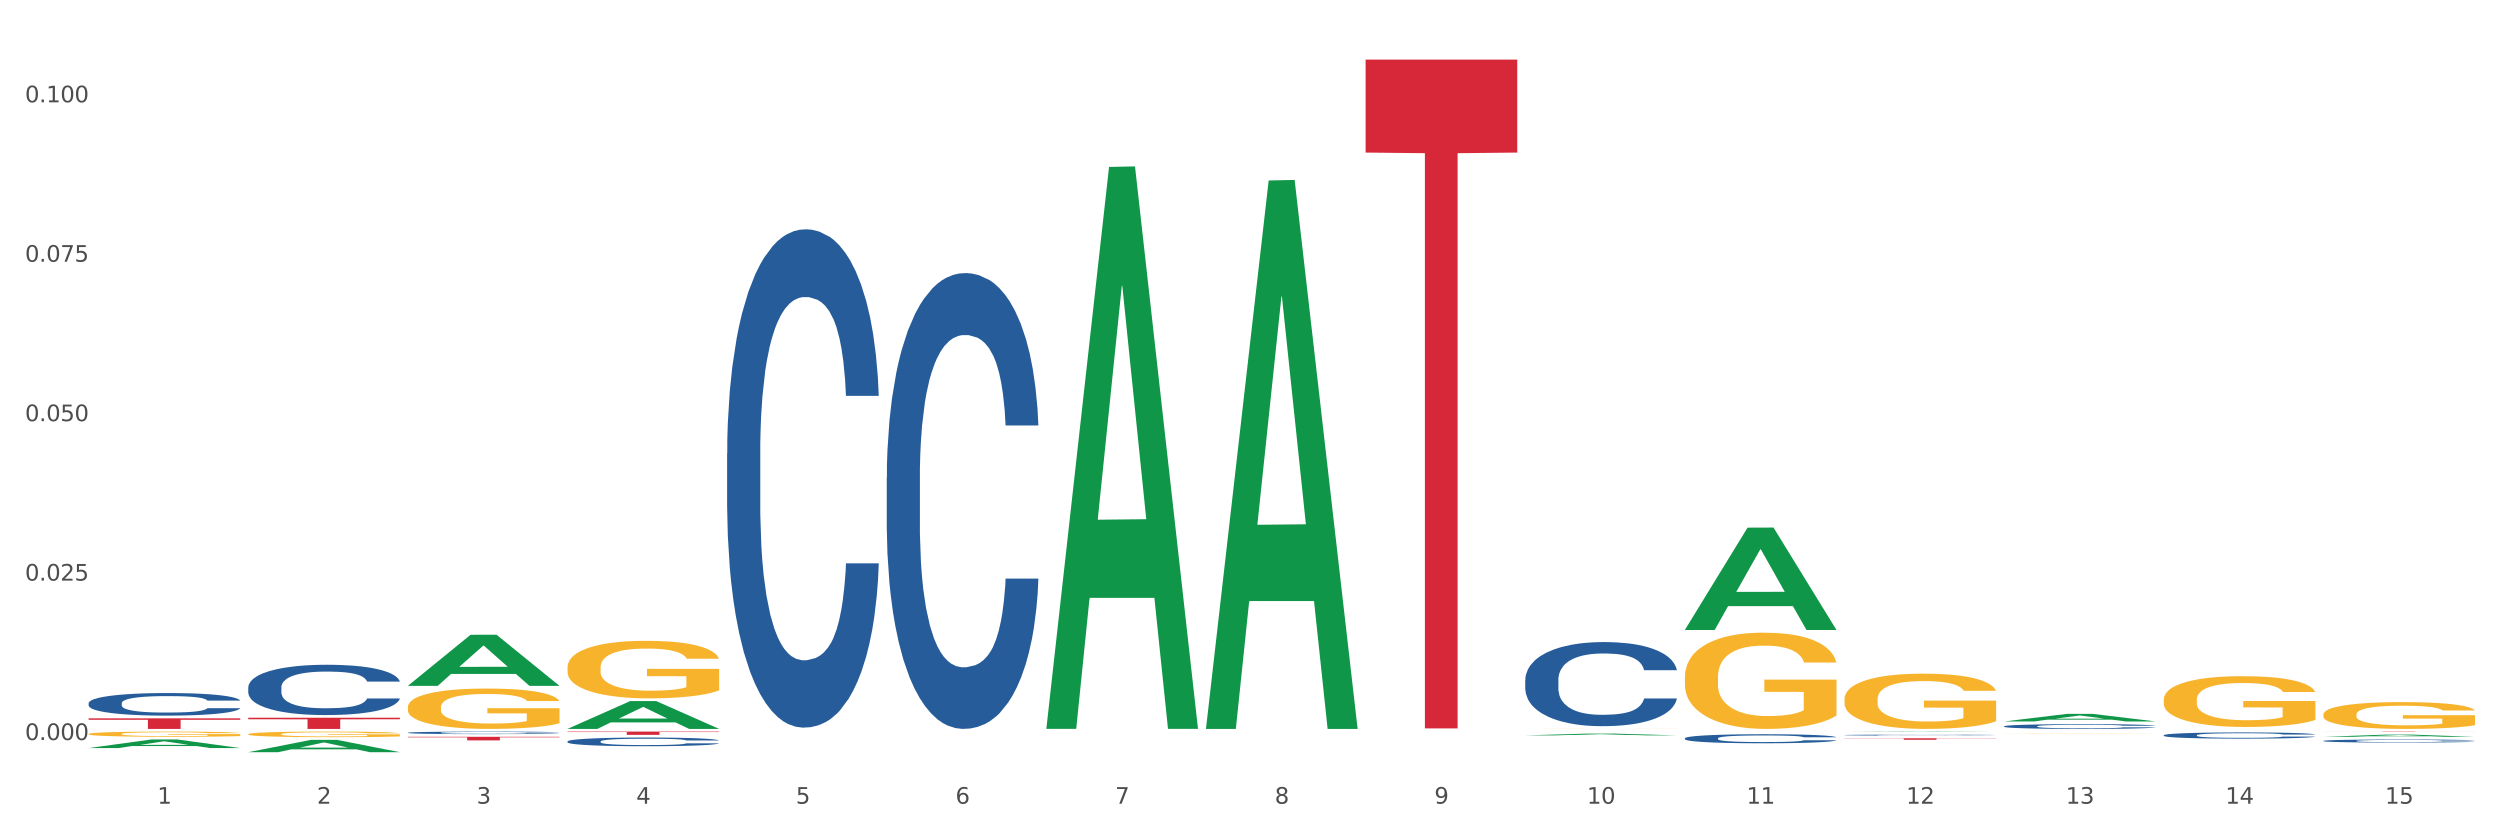<?xml version="1.0" encoding="utf-8" standalone="no"?>
<!DOCTYPE svg PUBLIC "-//W3C//DTD SVG 1.1//EN"
  "http://www.w3.org/Graphics/SVG/1.1/DTD/svg11.dtd">
<svg xmlns:xlink="http://www.w3.org/1999/xlink" width="1080pt" height="360pt" viewBox="0 0 1080 360" xmlns="http://www.w3.org/2000/svg" version="1.1">
 <rect x="0" y="0" width="1080" height="360" fill="#333333" stroke="none"/>
 <defs>
  <style type="text/css">*{stroke-linejoin: round; stroke-linecap: butt}</style>
 </defs>
 <g id="figure_1">
  <g id="patch_1">
   <path d="M 0 360 
L 1080 360 
L 1080 0 
L 0 0 
z
" style="fill: #ffffff; stroke: #ffffff; stroke-linejoin: miter"/>
  </g>
  <g id="axes_1">
   <g id="matplotlib.axis_1">
    <g id="xtick_1">
     <g id="text_1">
      <!-- 1 -->
      <g style="fill: #4d4d4d" transform="translate(67.984 347.204) scale(0.096 -0.096)">
       <defs>
        <path id="DejaVuSans-31" d="M 794 531 
L 1825 531 
L 1825 4091 
L 703 3866 
L 703 4441 
L 1819 4666 
L 2450 4666 
L 2450 531 
L 3481 531 
L 3481 0 
L 794 0 
L 794 531 
z
" transform="scale(0.016)"/>
       </defs>
       <use xlink:href="#DejaVuSans-31"/>
      </g>
     </g>
    </g>
    <g id="xtick_2">
     <g id="text_2">
      <!-- 2 -->
      <g style="fill: #4d4d4d" transform="translate(136.942 347.204) scale(0.096 -0.096)">
       <defs>
        <path id="DejaVuSans-32" d="M 1228 531 
L 3431 531 
L 3431 0 
L 469 0 
L 469 531 
Q 828 903 1448 1529 
Q 2069 2156 2228 2338 
Q 2531 2678 2651 2914 
Q 2772 3150 2772 3378 
Q 2772 3750 2511 3984 
Q 2250 4219 1831 4219 
Q 1534 4219 1204 4116 
Q 875 4013 500 3803 
L 500 4441 
Q 881 4594 1212 4672 
Q 1544 4750 1819 4750 
Q 2544 4750 2975 4387 
Q 3406 4025 3406 3419 
Q 3406 3131 3298 2873 
Q 3191 2616 2906 2266 
Q 2828 2175 2409 1742 
Q 1991 1309 1228 531 
z
" transform="scale(0.016)"/>
       </defs>
       <use xlink:href="#DejaVuSans-32"/>
      </g>
     </g>
    </g>
    <g id="xtick_3">
     <g id="text_3">
      <!-- 3 -->
      <g style="fill: #4d4d4d" transform="translate(205.899 347.204) scale(0.096 -0.096)">
       <defs>
        <path id="DejaVuSans-33" d="M 2597 2516 
Q 3050 2419 3304 2112 
Q 3559 1806 3559 1356 
Q 3559 666 3084 287 
Q 2609 -91 1734 -91 
Q 1441 -91 1130 -33 
Q 819 25 488 141 
L 488 750 
Q 750 597 1062 519 
Q 1375 441 1716 441 
Q 2309 441 2620 675 
Q 2931 909 2931 1356 
Q 2931 1769 2642 2001 
Q 2353 2234 1838 2234 
L 1294 2234 
L 1294 2753 
L 1863 2753 
Q 2328 2753 2575 2939 
Q 2822 3125 2822 3475 
Q 2822 3834 2567 4026 
Q 2313 4219 1838 4219 
Q 1578 4219 1281 4162 
Q 984 4106 628 3988 
L 628 4550 
Q 988 4650 1302 4700 
Q 1616 4750 1894 4750 
Q 2613 4750 3031 4423 
Q 3450 4097 3450 3541 
Q 3450 3153 3228 2886 
Q 3006 2619 2597 2516 
z
" transform="scale(0.016)"/>
       </defs>
       <use xlink:href="#DejaVuSans-33"/>
      </g>
     </g>
    </g>
    <g id="xtick_4">
     <g id="text_4">
      <!-- 4 -->
      <g style="fill: #4d4d4d" transform="translate(274.857 347.204) scale(0.096 -0.096)">
       <defs>
        <path id="DejaVuSans-34" d="M 2419 4116 
L 825 1625 
L 2419 1625 
L 2419 4116 
z
M 2253 4666 
L 3047 4666 
L 3047 1625 
L 3713 1625 
L 3713 1100 
L 3047 1100 
L 3047 0 
L 2419 0 
L 2419 1100 
L 313 1100 
L 313 1709 
L 2253 4666 
z
" transform="scale(0.016)"/>
       </defs>
       <use xlink:href="#DejaVuSans-34"/>
      </g>
     </g>
    </g>
    <g id="xtick_5">
     <g id="text_5">
      <!-- 5 -->
      <g style="fill: #4d4d4d" transform="translate(343.815 347.204) scale(0.096 -0.096)">
       <defs>
        <path id="DejaVuSans-35" d="M 691 4666 
L 3169 4666 
L 3169 4134 
L 1269 4134 
L 1269 2991 
Q 1406 3038 1543 3061 
Q 1681 3084 1819 3084 
Q 2600 3084 3056 2656 
Q 3513 2228 3513 1497 
Q 3513 744 3044 326 
Q 2575 -91 1722 -91 
Q 1428 -91 1123 -41 
Q 819 9 494 109 
L 494 744 
Q 775 591 1075 516 
Q 1375 441 1709 441 
Q 2250 441 2565 725 
Q 2881 1009 2881 1497 
Q 2881 1984 2565 2268 
Q 2250 2553 1709 2553 
Q 1456 2553 1204 2497 
Q 953 2441 691 2322 
L 691 4666 
z
" transform="scale(0.016)"/>
       </defs>
       <use xlink:href="#DejaVuSans-35"/>
      </g>
     </g>
    </g>
    <g id="xtick_6">
     <g id="text_6">
      <!-- 6 -->
      <g style="fill: #4d4d4d" transform="translate(412.772 347.204) scale(0.096 -0.096)">
       <defs>
        <path id="DejaVuSans-36" d="M 2113 2584 
Q 1688 2584 1439 2293 
Q 1191 2003 1191 1497 
Q 1191 994 1439 701 
Q 1688 409 2113 409 
Q 2538 409 2786 701 
Q 3034 994 3034 1497 
Q 3034 2003 2786 2293 
Q 2538 2584 2113 2584 
z
M 3366 4563 
L 3366 3988 
Q 3128 4100 2886 4159 
Q 2644 4219 2406 4219 
Q 1781 4219 1451 3797 
Q 1122 3375 1075 2522 
Q 1259 2794 1537 2939 
Q 1816 3084 2150 3084 
Q 2853 3084 3261 2657 
Q 3669 2231 3669 1497 
Q 3669 778 3244 343 
Q 2819 -91 2113 -91 
Q 1303 -91 875 529 
Q 447 1150 447 2328 
Q 447 3434 972 4092 
Q 1497 4750 2381 4750 
Q 2619 4750 2861 4703 
Q 3103 4656 3366 4563 
z
" transform="scale(0.016)"/>
       </defs>
       <use xlink:href="#DejaVuSans-36"/>
      </g>
     </g>
    </g>
    <g id="xtick_7">
     <g id="text_7">
      <!-- 7 -->
      <g style="fill: #4d4d4d" transform="translate(481.73 347.204) scale(0.096 -0.096)">
       <defs>
        <path id="DejaVuSans-37" d="M 525 4666 
L 3525 4666 
L 3525 4397 
L 1831 0 
L 1172 0 
L 2766 4134 
L 525 4134 
L 525 4666 
z
" transform="scale(0.016)"/>
       </defs>
       <use xlink:href="#DejaVuSans-37"/>
      </g>
     </g>
    </g>
    <g id="xtick_8">
     <g id="text_8">
      <!-- 8 -->
      <g style="fill: #4d4d4d" transform="translate(550.688 347.204) scale(0.096 -0.096)">
       <defs>
        <path id="DejaVuSans-38" d="M 2034 2216 
Q 1584 2216 1326 1975 
Q 1069 1734 1069 1313 
Q 1069 891 1326 650 
Q 1584 409 2034 409 
Q 2484 409 2743 651 
Q 3003 894 3003 1313 
Q 3003 1734 2745 1975 
Q 2488 2216 2034 2216 
z
M 1403 2484 
Q 997 2584 770 2862 
Q 544 3141 544 3541 
Q 544 4100 942 4425 
Q 1341 4750 2034 4750 
Q 2731 4750 3128 4425 
Q 3525 4100 3525 3541 
Q 3525 3141 3298 2862 
Q 3072 2584 2669 2484 
Q 3125 2378 3379 2068 
Q 3634 1759 3634 1313 
Q 3634 634 3220 271 
Q 2806 -91 2034 -91 
Q 1263 -91 848 271 
Q 434 634 434 1313 
Q 434 1759 690 2068 
Q 947 2378 1403 2484 
z
M 1172 3481 
Q 1172 3119 1398 2916 
Q 1625 2713 2034 2713 
Q 2441 2713 2670 2916 
Q 2900 3119 2900 3481 
Q 2900 3844 2670 4047 
Q 2441 4250 2034 4250 
Q 1625 4250 1398 4047 
Q 1172 3844 1172 3481 
z
" transform="scale(0.016)"/>
       </defs>
       <use xlink:href="#DejaVuSans-38"/>
      </g>
     </g>
    </g>
    <g id="xtick_9">
     <g id="text_9">
      <!-- 9 -->
      <g style="fill: #4d4d4d" transform="translate(619.645 347.204) scale(0.096 -0.096)">
       <defs>
        <path id="DejaVuSans-39" d="M 703 97 
L 703 672 
Q 941 559 1184 500 
Q 1428 441 1663 441 
Q 2288 441 2617 861 
Q 2947 1281 2994 2138 
Q 2813 1869 2534 1725 
Q 2256 1581 1919 1581 
Q 1219 1581 811 2004 
Q 403 2428 403 3163 
Q 403 3881 828 4315 
Q 1253 4750 1959 4750 
Q 2769 4750 3195 4129 
Q 3622 3509 3622 2328 
Q 3622 1225 3098 567 
Q 2575 -91 1691 -91 
Q 1453 -91 1209 -44 
Q 966 3 703 97 
z
M 1959 2075 
Q 2384 2075 2632 2365 
Q 2881 2656 2881 3163 
Q 2881 3666 2632 3958 
Q 2384 4250 1959 4250 
Q 1534 4250 1286 3958 
Q 1038 3666 1038 3163 
Q 1038 2656 1286 2365 
Q 1534 2075 1959 2075 
z
" transform="scale(0.016)"/>
       </defs>
       <use xlink:href="#DejaVuSans-39"/>
      </g>
     </g>
    </g>
    <g id="xtick_10">
     <g id="text_10">
      <!-- 10 -->
      <g style="fill: #4d4d4d" transform="translate(685.549 347.204) scale(0.096 -0.096)">
       <defs>
        <path id="DejaVuSans-30" d="M 2034 4250 
Q 1547 4250 1301 3770 
Q 1056 3291 1056 2328 
Q 1056 1369 1301 889 
Q 1547 409 2034 409 
Q 2525 409 2770 889 
Q 3016 1369 3016 2328 
Q 3016 3291 2770 3770 
Q 2525 4250 2034 4250 
z
M 2034 4750 
Q 2819 4750 3233 4129 
Q 3647 3509 3647 2328 
Q 3647 1150 3233 529 
Q 2819 -91 2034 -91 
Q 1250 -91 836 529 
Q 422 1150 422 2328 
Q 422 3509 836 4129 
Q 1250 4750 2034 4750 
z
" transform="scale(0.016)"/>
       </defs>
       <use xlink:href="#DejaVuSans-31"/>
       <use xlink:href="#DejaVuSans-30" transform="translate(63.623 0)"/>
      </g>
     </g>
    </g>
    <g id="xtick_11">
     <g id="text_11">
      <!-- 11 -->
      <g style="fill: #4d4d4d" transform="translate(754.506 347.204) scale(0.096 -0.096)">
       <use xlink:href="#DejaVuSans-31"/>
       <use xlink:href="#DejaVuSans-31" transform="translate(63.623 0)"/>
      </g>
     </g>
    </g>
    <g id="xtick_12">
     <g id="text_12">
      <!-- 12 -->
      <g style="fill: #4d4d4d" transform="translate(823.464 347.204) scale(0.096 -0.096)">
       <use xlink:href="#DejaVuSans-31"/>
       <use xlink:href="#DejaVuSans-32" transform="translate(63.623 0)"/>
      </g>
     </g>
    </g>
    <g id="xtick_13">
     <g id="text_13">
      <!-- 13 -->
      <g style="fill: #4d4d4d" transform="translate(892.422 347.204) scale(0.096 -0.096)">
       <use xlink:href="#DejaVuSans-31"/>
       <use xlink:href="#DejaVuSans-33" transform="translate(63.623 0)"/>
      </g>
     </g>
    </g>
    <g id="xtick_14">
     <g id="text_14">
      <!-- 14 -->
      <g style="fill: #4d4d4d" transform="translate(961.379 347.204) scale(0.096 -0.096)">
       <use xlink:href="#DejaVuSans-31"/>
       <use xlink:href="#DejaVuSans-34" transform="translate(63.623 0)"/>
      </g>
     </g>
    </g>
    <g id="xtick_15">
     <g id="text_15">
      <!-- 15 -->
      <g style="fill: #4d4d4d" transform="translate(1030.337 347.204) scale(0.096 -0.096)">
       <use xlink:href="#DejaVuSans-31"/>
       <use xlink:href="#DejaVuSans-35" transform="translate(63.623 0)"/>
      </g>
     </g>
    </g>
    <g id="xtick_16"/>
    <g id="xtick_17"/>
    <g id="xtick_18"/>
    <g id="xtick_19"/>
    <g id="xtick_20"/>
    <g id="xtick_21"/>
    <g id="xtick_22"/>
    <g id="xtick_23"/>
    <g id="xtick_24"/>
    <g id="xtick_25"/>
    <g id="xtick_26"/>
    <g id="xtick_27"/>
    <g id="xtick_28"/>
    <g id="xtick_29"/>
   </g>
   <g id="matplotlib.axis_2">
    <g id="ytick_1">
     <g id="text_16">
      <!-- 0.000 -->
      <g style="fill: #4d4d4d" transform="translate(10.8 319.695) scale(0.096 -0.096)">
       <defs>
        <path id="DejaVuSans-2e" d="M 684 794 
L 1344 794 
L 1344 0 
L 684 0 
L 684 794 
z
" transform="scale(0.016)"/>
       </defs>
       <use xlink:href="#DejaVuSans-30"/>
       <use xlink:href="#DejaVuSans-2e" transform="translate(63.623 0)"/>
       <use xlink:href="#DejaVuSans-30" transform="translate(95.41 0)"/>
       <use xlink:href="#DejaVuSans-30" transform="translate(159.033 0)"/>
       <use xlink:href="#DejaVuSans-30" transform="translate(222.656 0)"/>
      </g>
     </g>
    </g>
    <g id="ytick_2">
     <g id="text_17">
      <!-- 0.025 -->
      <g style="fill: #4d4d4d" transform="translate(10.8 250.821) scale(0.096 -0.096)">
       <use xlink:href="#DejaVuSans-30"/>
       <use xlink:href="#DejaVuSans-2e" transform="translate(63.623 0)"/>
       <use xlink:href="#DejaVuSans-30" transform="translate(95.41 0)"/>
       <use xlink:href="#DejaVuSans-32" transform="translate(159.033 0)"/>
       <use xlink:href="#DejaVuSans-35" transform="translate(222.656 0)"/>
      </g>
     </g>
    </g>
    <g id="ytick_3">
     <g id="text_18">
      <!-- 0.050 -->
      <g style="fill: #4d4d4d" transform="translate(10.8 181.947) scale(0.096 -0.096)">
       <use xlink:href="#DejaVuSans-30"/>
       <use xlink:href="#DejaVuSans-2e" transform="translate(63.623 0)"/>
       <use xlink:href="#DejaVuSans-30" transform="translate(95.41 0)"/>
       <use xlink:href="#DejaVuSans-35" transform="translate(159.033 0)"/>
       <use xlink:href="#DejaVuSans-30" transform="translate(222.656 0)"/>
      </g>
     </g>
    </g>
    <g id="ytick_4">
     <g id="text_19">
      <!-- 0.075 -->
      <g style="fill: #4d4d4d" transform="translate(10.8 113.072) scale(0.096 -0.096)">
       <use xlink:href="#DejaVuSans-30"/>
       <use xlink:href="#DejaVuSans-2e" transform="translate(63.623 0)"/>
       <use xlink:href="#DejaVuSans-30" transform="translate(95.41 0)"/>
       <use xlink:href="#DejaVuSans-37" transform="translate(159.033 0)"/>
       <use xlink:href="#DejaVuSans-35" transform="translate(222.656 0)"/>
      </g>
     </g>
    </g>
    <g id="ytick_5">
     <g id="text_20">
      <!-- 0.100 -->
      <g style="fill: #4d4d4d" transform="translate(10.8 44.198) scale(0.096 -0.096)">
       <use xlink:href="#DejaVuSans-30"/>
       <use xlink:href="#DejaVuSans-2e" transform="translate(63.623 0)"/>
       <use xlink:href="#DejaVuSans-31" transform="translate(95.41 0)"/>
       <use xlink:href="#DejaVuSans-30" transform="translate(159.033 0)"/>
       <use xlink:href="#DejaVuSans-30" transform="translate(222.656 0)"/>
      </g>
     </g>
    </g>
    <g id="ytick_6"/>
    <g id="ytick_7"/>
    <g id="ytick_8"/>
    <g id="ytick_9"/>
   </g>
   <g id="PolyCollection_1">
    <path d="M 934.733 302.257 
L 934.81 302.237 
L 934.81 301.516 
L 934.965 300.895 
L 935.738 299.392 
L 936.898 298.15 
L 937.749 297.489 
L 938.6 296.948 
L 939.605 296.407 
L 940.843 295.846 
L 943.086 295.025 
L 944.478 294.604 
L 946.179 294.164 
L 949.273 293.523 
L 951.516 293.162 
L 953.836 292.861 
L 957.626 292.501 
L 960.101 292.341 
L 962.731 292.22 
L 965.902 292.14 
L 968.3 292.12 
L 973.559 292.18 
L 978.045 292.361 
L 980.21 292.501 
L 982.995 292.741 
L 984.464 292.901 
L 986.862 293.222 
L 989.337 293.643 
L 991.038 294.003 
L 993.591 294.684 
L 995.524 295.366 
L 997.303 296.207 
L 998.231 296.788 
L 998.928 297.329 
L 999.546 297.95 
L 1000.165 298.932 
L 986.243 298.932 
L 985.702 298.23 
L 984.851 297.569 
L 983.614 296.928 
L 982.531 296.528 
L 980.674 296.027 
L 978.973 295.706 
L 977.194 295.466 
L 975.028 295.265 
L 973.327 295.165 
L 970.929 295.085 
L 966.211 295.105 
L 963.04 295.265 
L 960.875 295.466 
L 959.482 295.646 
L 958.245 295.846 
L 956.853 296.127 
L 955.229 296.548 
L 954.068 296.928 
L 952.908 297.409 
L 951.98 297.89 
L 951.129 298.451 
L 950.433 299.052 
L 949.892 299.673 
L 949.428 300.434 
L 949.041 301.696 
L 949.041 304.441 
L 949.196 305.062 
L 949.582 305.883 
L 950.047 306.504 
L 950.82 307.246 
L 951.516 307.746 
L 952.831 308.468 
L 954.3 309.069 
L 955.461 309.449 
L 956.621 309.77 
L 958.632 310.211 
L 960.875 310.571 
L 962.808 310.792 
L 965.438 310.992 
L 967.217 311.072 
L 968.764 311.112 
L 972.553 311.112 
L 975.26 311.052 
L 978.277 310.912 
L 980.597 310.731 
L 982.531 310.511 
L 984.696 310.15 
L 986.089 309.81 
L 986.089 305.623 
L 969.073 305.603 
L 969.073 302.818 
L 1000.242 302.818 
L 1000.242 310.992 
L 998.928 311.413 
L 997.458 311.793 
L 995.911 312.134 
L 993.591 312.555 
L 990.806 312.955 
L 988.331 313.236 
L 985.702 313.476 
L 982.608 313.696 
L 978.586 313.897 
L 976.111 313.977 
L 973.017 314.037 
L 969.382 314.057 
L 966.211 314.017 
L 963.118 313.917 
L 959.869 313.737 
L 956.698 313.476 
L 954.3 313.216 
L 951.903 312.895 
L 949.35 312.474 
L 947.34 312.074 
L 945.793 311.713 
L 944.091 311.252 
L 942.235 310.651 
L 940.843 310.11 
L 939.605 309.549 
L 938.29 308.828 
L 937.362 308.207 
L 936.434 307.426 
L 935.893 306.845 
L 935.274 305.943 
L 934.81 304.681 
L 934.733 302.257 
z
" clip-path="url(#pf3e0d24522)" style="fill: #f7b32b"/>
    <path d="M 865.775 316.87 
L 865.852 316.87 
L 865.852 316.868 
L 866.007 316.865 
L 866.78 316.86 
L 867.941 316.856 
L 868.791 316.854 
L 869.642 316.852 
L 870.648 316.851 
L 871.885 316.849 
L 874.128 316.846 
L 875.52 316.845 
L 877.222 316.843 
L 880.315 316.841 
L 882.558 316.84 
L 884.879 316.839 
L 888.669 316.838 
L 891.144 316.837 
L 893.773 316.837 
L 896.944 316.836 
L 899.342 316.836 
L 904.601 316.836 
L 909.087 316.837 
L 911.253 316.838 
L 914.037 316.838 
L 915.507 316.839 
L 917.904 316.84 
L 920.379 316.841 
L 922.081 316.843 
L 924.633 316.845 
L 926.567 316.847 
L 928.346 316.85 
L 929.274 316.852 
L 929.97 316.854 
L 930.589 316.856 
L 931.207 316.859 
L 917.286 316.859 
L 916.744 316.857 
L 915.893 316.854 
L 914.656 316.852 
L 913.573 316.851 
L 911.717 316.849 
L 910.015 316.848 
L 908.236 316.847 
L 906.071 316.847 
L 904.369 316.846 
L 901.972 316.846 
L 897.254 316.846 
L 894.083 316.847 
L 891.917 316.847 
L 890.525 316.848 
L 889.287 316.849 
L 887.895 316.85 
L 886.271 316.851 
L 885.111 316.852 
L 883.951 316.854 
L 883.022 316.855 
L 882.172 316.857 
L 881.476 316.859 
L 880.934 316.861 
L 880.47 316.864 
L 880.083 316.868 
L 880.083 316.877 
L 880.238 316.879 
L 880.625 316.882 
L 881.089 316.884 
L 881.862 316.887 
L 882.558 316.888 
L 883.873 316.891 
L 885.343 316.893 
L 886.503 316.894 
L 887.663 316.895 
L 889.674 316.897 
L 891.917 316.898 
L 893.851 316.898 
L 896.48 316.899 
L 898.259 316.899 
L 899.806 316.9 
L 903.596 316.9 
L 906.303 316.899 
L 909.319 316.899 
L 911.639 316.898 
L 913.573 316.898 
L 915.739 316.896 
L 917.131 316.895 
L 917.131 316.881 
L 900.115 316.881 
L 900.115 316.872 
L 931.285 316.872 
L 931.285 316.899 
L 929.97 316.901 
L 928.5 316.902 
L 926.953 316.903 
L 924.633 316.904 
L 921.849 316.906 
L 919.374 316.907 
L 916.744 316.907 
L 913.65 316.908 
L 909.629 316.909 
L 907.154 316.909 
L 904.06 316.909 
L 900.425 316.909 
L 897.254 316.909 
L 894.16 316.909 
L 890.911 316.908 
L 887.74 316.907 
L 885.343 316.907 
L 882.945 316.905 
L 880.393 316.904 
L 878.382 316.903 
L 876.835 316.902 
L 875.133 316.9 
L 873.277 316.898 
L 871.885 316.896 
L 870.648 316.894 
L 869.333 316.892 
L 868.405 316.89 
L 867.476 316.887 
L 866.935 316.885 
L 866.316 316.882 
L 865.852 316.878 
L 865.775 316.87 
z
" clip-path="url(#pf3e0d24522)" style="fill: #f7b32b"/>
    <path d="M 796.817 302.051 
L 796.895 302.029 
L 796.895 301.245 
L 797.049 300.569 
L 797.823 298.935 
L 798.983 297.583 
L 799.834 296.864 
L 800.684 296.276 
L 801.69 295.687 
L 802.927 295.077 
L 805.17 294.184 
L 806.563 293.726 
L 808.264 293.247 
L 811.358 292.549 
L 813.601 292.157 
L 815.921 291.83 
L 819.711 291.438 
L 822.186 291.263 
L 824.816 291.133 
L 827.987 291.045 
L 830.384 291.024 
L 835.644 291.089 
L 840.129 291.285 
L 842.295 291.438 
L 845.079 291.699 
L 846.549 291.874 
L 848.947 292.222 
L 851.422 292.68 
L 853.123 293.072 
L 855.676 293.813 
L 857.609 294.554 
L 859.388 295.469 
L 860.316 296.101 
L 861.012 296.69 
L 861.631 297.365 
L 862.25 298.433 
L 848.328 298.433 
L 847.786 297.671 
L 846.936 296.951 
L 845.698 296.254 
L 844.615 295.818 
L 842.759 295.273 
L 841.058 294.925 
L 839.279 294.663 
L 837.113 294.445 
L 835.412 294.336 
L 833.014 294.249 
L 828.296 294.271 
L 825.125 294.445 
L 822.959 294.663 
L 821.567 294.859 
L 820.33 295.077 
L 818.937 295.382 
L 817.313 295.84 
L 816.153 296.254 
L 814.993 296.777 
L 814.065 297.3 
L 813.214 297.91 
L 812.518 298.564 
L 811.977 299.24 
L 811.512 300.068 
L 811.126 301.441 
L 811.126 304.426 
L 811.28 305.102 
L 811.667 305.995 
L 812.131 306.671 
L 812.905 307.477 
L 813.601 308.022 
L 814.916 308.807 
L 816.385 309.461 
L 817.545 309.875 
L 818.705 310.223 
L 820.716 310.703 
L 822.959 311.095 
L 824.893 311.335 
L 827.523 311.553 
L 829.301 311.64 
L 830.848 311.683 
L 834.638 311.683 
L 837.345 311.618 
L 840.362 311.466 
L 842.682 311.269 
L 844.615 311.03 
L 846.781 310.637 
L 848.173 310.267 
L 848.173 305.712 
L 831.158 305.69 
L 831.158 302.661 
L 862.327 302.661 
L 862.327 311.553 
L 861.012 312.01 
L 859.543 312.424 
L 857.996 312.795 
L 855.676 313.253 
L 852.891 313.688 
L 850.416 313.994 
L 847.786 314.255 
L 844.693 314.495 
L 840.671 314.713 
L 838.196 314.8 
L 835.102 314.865 
L 831.467 314.887 
L 828.296 314.843 
L 825.202 314.734 
L 821.954 314.538 
L 818.783 314.255 
L 816.385 313.972 
L 813.987 313.623 
L 811.435 313.165 
L 809.424 312.73 
L 807.877 312.337 
L 806.176 311.836 
L 804.32 311.182 
L 802.927 310.594 
L 801.69 309.984 
L 800.375 309.199 
L 799.447 308.523 
L 798.519 307.674 
L 797.977 307.042 
L 797.359 306.061 
L 796.895 304.688 
L 796.817 302.051 
z
" clip-path="url(#pf3e0d24522)" style="fill: #f7b32b"/>
    <path d="M 658.902 314.878 
L 658.979 314.878 
L 658.979 314.878 
L 659.134 314.877 
L 659.907 314.876 
L 661.068 314.875 
L 661.918 314.875 
L 662.769 314.874 
L 663.775 314.874 
L 665.012 314.873 
L 667.255 314.873 
L 668.647 314.872 
L 670.349 314.872 
L 673.442 314.872 
L 675.685 314.871 
L 678.006 314.871 
L 681.796 314.871 
L 684.271 314.871 
L 686.9 314.871 
L 690.071 314.871 
L 692.469 314.871 
L 697.728 314.871 
L 702.214 314.871 
L 704.38 314.871 
L 707.164 314.871 
L 708.634 314.871 
L 711.031 314.871 
L 713.506 314.872 
L 715.208 314.872 
L 717.76 314.873 
L 719.694 314.873 
L 721.473 314.874 
L 722.401 314.874 
L 723.097 314.875 
L 723.716 314.875 
L 724.334 314.876 
L 710.413 314.876 
L 709.871 314.875 
L 709.02 314.875 
L 707.783 314.874 
L 706.7 314.874 
L 704.844 314.874 
L 703.142 314.873 
L 701.363 314.873 
L 699.198 314.873 
L 697.496 314.873 
L 695.099 314.873 
L 690.381 314.873 
L 687.21 314.873 
L 685.044 314.873 
L 683.652 314.873 
L 682.414 314.873 
L 681.022 314.874 
L 679.398 314.874 
L 678.238 314.874 
L 677.078 314.875 
L 676.149 314.875 
L 675.299 314.875 
L 674.603 314.876 
L 674.061 314.876 
L 673.597 314.877 
L 673.21 314.878 
L 673.21 314.88 
L 673.365 314.88 
L 673.752 314.881 
L 674.216 314.881 
L 674.989 314.882 
L 675.685 314.882 
L 677 314.883 
L 678.47 314.883 
L 679.63 314.884 
L 680.79 314.884 
L 682.801 314.884 
L 685.044 314.884 
L 686.978 314.885 
L 689.607 314.885 
L 691.386 314.885 
L 692.933 314.885 
L 696.723 314.885 
L 699.43 314.885 
L 702.446 314.885 
L 704.767 314.885 
L 706.7 314.884 
L 708.866 314.884 
L 710.258 314.884 
L 710.258 314.881 
L 693.242 314.881 
L 693.242 314.879 
L 724.412 314.879 
L 724.412 314.885 
L 723.097 314.885 
L 721.627 314.885 
L 720.08 314.886 
L 717.76 314.886 
L 714.976 314.886 
L 712.501 314.886 
L 709.871 314.887 
L 706.777 314.887 
L 702.756 314.887 
L 700.281 314.887 
L 697.187 314.887 
L 693.552 314.887 
L 690.381 314.887 
L 687.287 314.887 
L 684.039 314.887 
L 680.867 314.887 
L 678.47 314.886 
L 676.072 314.886 
L 673.52 314.886 
L 671.509 314.886 
L 669.962 314.885 
L 668.26 314.885 
L 666.404 314.884 
L 665.012 314.884 
L 663.775 314.884 
L 662.46 314.883 
L 661.532 314.883 
L 660.603 314.882 
L 660.062 314.882 
L 659.443 314.881 
L 658.979 314.88 
L 658.902 314.878 
z
" clip-path="url(#pf3e0d24522)" style="fill: #f7b32b"/>
    <path d="M 727.86 292.527 
L 727.937 292.489 
L 727.937 291.122 
L 728.092 289.946 
L 728.865 287.098 
L 730.025 284.745 
L 730.876 283.492 
L 731.727 282.467 
L 732.732 281.442 
L 733.97 280.379 
L 736.213 278.823 
L 737.605 278.025 
L 739.306 277.19 
L 742.4 275.975 
L 744.643 275.292 
L 746.963 274.723 
L 750.753 274.039 
L 753.228 273.736 
L 755.858 273.508 
L 759.029 273.356 
L 761.427 273.318 
L 766.686 273.432 
L 771.172 273.774 
L 773.337 274.039 
L 776.122 274.495 
L 777.591 274.799 
L 779.989 275.406 
L 782.464 276.203 
L 784.166 276.887 
L 786.718 278.177 
L 788.651 279.468 
L 790.43 281.062 
L 791.358 282.163 
L 792.055 283.188 
L 792.673 284.365 
L 793.292 286.225 
L 779.37 286.225 
L 778.829 284.897 
L 777.978 283.644 
L 776.741 282.429 
L 775.658 281.67 
L 773.802 280.721 
L 772.1 280.113 
L 770.321 279.658 
L 768.155 279.278 
L 766.454 279.088 
L 764.056 278.937 
L 759.338 278.974 
L 756.167 279.278 
L 754.002 279.658 
L 752.609 279.999 
L 751.372 280.379 
L 749.98 280.911 
L 748.356 281.708 
L 747.195 282.429 
L 746.035 283.34 
L 745.107 284.251 
L 744.256 285.314 
L 743.56 286.453 
L 743.019 287.63 
L 742.555 289.073 
L 742.168 291.464 
L 742.168 296.665 
L 742.323 297.842 
L 742.71 299.398 
L 743.174 300.575 
L 743.947 301.98 
L 744.643 302.929 
L 745.958 304.295 
L 747.427 305.434 
L 748.588 306.156 
L 749.748 306.763 
L 751.759 307.598 
L 754.002 308.282 
L 755.935 308.699 
L 758.565 309.079 
L 760.344 309.231 
L 761.891 309.307 
L 765.68 309.307 
L 768.387 309.193 
L 771.404 308.927 
L 773.724 308.585 
L 775.658 308.168 
L 777.823 307.484 
L 779.216 306.839 
L 779.216 298.905 
L 762.2 298.867 
L 762.2 293.59 
L 793.369 293.59 
L 793.369 309.079 
L 792.055 309.876 
L 790.585 310.597 
L 789.038 311.243 
L 786.718 312.04 
L 783.933 312.799 
L 781.458 313.331 
L 778.829 313.786 
L 775.735 314.204 
L 771.713 314.583 
L 769.238 314.735 
L 766.145 314.849 
L 762.509 314.887 
L 759.338 314.811 
L 756.245 314.621 
L 752.996 314.28 
L 749.825 313.786 
L 747.427 313.293 
L 745.03 312.685 
L 742.477 311.888 
L 740.467 311.129 
L 738.92 310.445 
L 737.218 309.572 
L 735.362 308.433 
L 733.97 307.408 
L 732.732 306.345 
L 731.417 304.979 
L 730.489 303.802 
L 729.561 302.321 
L 729.02 301.221 
L 728.401 299.512 
L 727.937 297.121 
L 727.86 292.527 
z
" clip-path="url(#pf3e0d24522)" style="fill: #f7b32b"/>
    <path d="M 383.071 206.448 
L 383.149 206.268 
L 383.149 201.233 
L 383.381 194.399 
L 384.233 181.811 
L 385.317 172.28 
L 387.175 161.13 
L 388.182 156.454 
L 389.498 151.239 
L 392.209 142.787 
L 395.306 135.594 
L 397.474 131.637 
L 399.1 129.12 
L 402.74 124.624 
L 404.83 122.646 
L 406.999 121.027 
L 408.857 119.948 
L 411.954 118.689 
L 414.432 118.15 
L 417.297 117.97 
L 419.698 118.15 
L 422.873 118.869 
L 427.519 121.027 
L 429.3 122.286 
L 431.7 124.444 
L 434.178 127.321 
L 436.192 130.199 
L 438.515 134.335 
L 440.915 139.73 
L 443.238 146.564 
L 444.864 152.858 
L 446.181 159.511 
L 447.342 167.604 
L 448.194 176.416 
L 448.581 183.789 
L 434.411 183.789 
L 434.023 177.135 
L 433.249 169.942 
L 432.475 165.086 
L 431.623 161.13 
L 430.306 156.634 
L 429.145 153.757 
L 427.209 150.34 
L 425.428 148.182 
L 423.957 146.923 
L 422.176 145.844 
L 418.382 144.765 
L 415.671 144.765 
L 413.968 145.125 
L 411.877 146.024 
L 410.096 147.283 
L 408.005 149.441 
L 406.379 151.779 
L 404.753 154.836 
L 403.824 156.994 
L 402.43 160.95 
L 401.501 164.187 
L 400.262 169.762 
L 399.565 173.718 
L 398.326 183.969 
L 397.784 191.522 
L 397.552 196.737 
L 397.397 202.492 
L 397.397 230.545 
L 397.861 243.134 
L 398.248 248.529 
L 398.868 254.643 
L 400.029 262.556 
L 401.733 270.288 
L 403.514 275.863 
L 404.985 279.28 
L 406.379 281.798 
L 407.773 283.776 
L 409.477 285.574 
L 410.87 286.653 
L 412.961 287.732 
L 415.439 288.272 
L 417.375 288.272 
L 421.324 287.373 
L 423.105 286.473 
L 424.809 285.215 
L 426.667 283.236 
L 428.138 281.078 
L 428.99 279.46 
L 430.384 276.043 
L 431.468 272.446 
L 432.397 268.31 
L 433.017 264.714 
L 433.714 259.319 
L 434.256 253.204 
L 434.411 249.967 
L 448.581 249.967 
L 448.271 256.441 
L 447.729 262.736 
L 446.645 271.188 
L 445.793 276.043 
L 444.477 281.978 
L 443.083 287.013 
L 441.147 292.588 
L 439.366 296.724 
L 437.508 300.321 
L 435.495 303.558 
L 431.855 308.053 
L 430.539 309.312 
L 427.751 311.47 
L 425.583 312.729 
L 422.408 313.988 
L 419.156 314.707 
L 415.749 314.887 
L 412.729 314.527 
L 409.399 313.448 
L 407.308 312.369 
L 404.985 310.751 
L 402.275 308.233 
L 399.72 305.176 
L 397.319 301.579 
L 395.074 297.443 
L 392.983 292.768 
L 390.273 285.035 
L 388.259 277.482 
L 386.788 270.468 
L 385.782 264.534 
L 384.775 256.981 
L 384.233 251.766 
L 383.381 239.177 
L 383.071 227.488 
L 383.071 206.448 
z
" clip-path="url(#pf3e0d24522)" style="fill: #255c99"/>
    <path d="M 658.902 293.7 
L 658.979 293.666 
L 658.979 292.737 
L 659.212 291.476 
L 660.063 289.153 
L 661.148 287.395 
L 663.006 285.337 
L 664.013 284.475 
L 665.329 283.512 
L 668.039 281.953 
L 671.137 280.625 
L 673.305 279.895 
L 674.931 279.431 
L 678.57 278.601 
L 680.661 278.236 
L 682.829 277.937 
L 684.688 277.738 
L 687.785 277.506 
L 690.263 277.406 
L 693.128 277.373 
L 695.529 277.406 
L 698.703 277.539 
L 703.349 277.937 
L 705.13 278.17 
L 707.531 278.568 
L 710.009 279.099 
L 712.022 279.63 
L 714.345 280.393 
L 716.746 281.388 
L 719.069 282.649 
L 720.695 283.811 
L 722.011 285.039 
L 723.173 286.532 
L 724.025 288.158 
L 724.412 289.518 
L 710.241 289.518 
L 709.854 288.291 
L 709.08 286.963 
L 708.305 286.067 
L 707.454 285.337 
L 706.137 284.508 
L 704.976 283.977 
L 703.04 283.346 
L 701.259 282.948 
L 699.787 282.716 
L 698.006 282.517 
L 694.212 282.318 
L 691.502 282.318 
L 689.798 282.384 
L 687.708 282.55 
L 685.927 282.782 
L 683.836 283.18 
L 682.21 283.612 
L 680.584 284.176 
L 679.654 284.574 
L 678.261 285.304 
L 677.331 285.901 
L 676.092 286.93 
L 675.396 287.66 
L 674.157 289.552 
L 673.615 290.945 
L 673.382 291.908 
L 673.227 292.97 
L 673.227 298.146 
L 673.692 300.469 
L 674.079 301.465 
L 674.699 302.593 
L 675.86 304.053 
L 677.564 305.48 
L 679.345 306.509 
L 680.816 307.139 
L 682.21 307.604 
L 683.604 307.969 
L 685.307 308.3 
L 686.701 308.5 
L 688.792 308.699 
L 691.27 308.798 
L 693.206 308.798 
L 697.155 308.632 
L 698.936 308.466 
L 700.639 308.234 
L 702.498 307.869 
L 703.969 307.471 
L 704.821 307.172 
L 706.215 306.542 
L 707.299 305.878 
L 708.228 305.115 
L 708.847 304.451 
L 709.544 303.456 
L 710.086 302.327 
L 710.241 301.73 
L 724.412 301.73 
L 724.102 302.925 
L 723.56 304.086 
L 722.476 305.646 
L 721.624 306.542 
L 720.308 307.637 
L 718.914 308.566 
L 716.978 309.595 
L 715.197 310.358 
L 713.339 311.022 
L 711.325 311.619 
L 707.686 312.448 
L 706.369 312.681 
L 703.582 313.079 
L 701.414 313.311 
L 698.239 313.544 
L 694.987 313.676 
L 691.579 313.709 
L 688.559 313.643 
L 685.23 313.444 
L 683.139 313.245 
L 680.816 312.946 
L 678.106 312.482 
L 675.55 311.918 
L 673.15 311.254 
L 670.904 310.491 
L 668.814 309.628 
L 666.103 308.201 
L 664.09 306.807 
L 662.619 305.513 
L 661.612 304.418 
L 660.605 303.024 
L 660.063 302.062 
L 659.212 299.739 
L 658.902 297.582 
L 658.902 293.7 
z
" clip-path="url(#pf3e0d24522)" style="fill: #255c99"/>
    <path d="M 727.86 318.941 
L 727.937 318.937 
L 727.937 318.837 
L 728.169 318.702 
L 729.021 318.452 
L 730.105 318.263 
L 731.964 318.042 
L 732.97 317.95 
L 734.287 317.846 
L 736.997 317.679 
L 740.094 317.536 
L 742.262 317.458 
L 743.889 317.408 
L 747.528 317.319 
L 749.619 317.279 
L 751.787 317.247 
L 753.645 317.226 
L 756.743 317.201 
L 759.221 317.19 
L 762.086 317.187 
L 764.486 317.19 
L 767.661 317.205 
L 772.307 317.247 
L 774.088 317.272 
L 776.489 317.315 
L 778.967 317.372 
L 780.98 317.429 
L 783.303 317.511 
L 785.703 317.618 
L 788.026 317.754 
L 789.652 317.878 
L 790.969 318.01 
L 792.13 318.171 
L 792.982 318.345 
L 793.369 318.492 
L 779.199 318.492 
L 778.812 318.36 
L 778.037 318.217 
L 777.263 318.121 
L 776.411 318.042 
L 775.095 317.953 
L 773.933 317.896 
L 771.997 317.828 
L 770.216 317.786 
L 768.745 317.761 
L 766.964 317.739 
L 763.17 317.718 
L 760.46 317.718 
L 758.756 317.725 
L 756.665 317.743 
L 754.884 317.768 
L 752.794 317.811 
L 751.167 317.857 
L 749.541 317.918 
L 748.612 317.96 
L 747.218 318.039 
L 746.289 318.103 
L 745.05 318.213 
L 744.353 318.292 
L 743.114 318.495 
L 742.572 318.645 
L 742.34 318.748 
L 742.185 318.862 
L 742.185 319.418 
L 742.65 319.668 
L 743.037 319.775 
L 743.656 319.896 
L 744.818 320.053 
L 746.521 320.206 
L 748.302 320.317 
L 749.774 320.384 
L 751.167 320.434 
L 752.561 320.474 
L 754.265 320.509 
L 755.659 320.531 
L 757.749 320.552 
L 760.227 320.563 
L 762.163 320.563 
L 766.112 320.545 
L 767.893 320.527 
L 769.597 320.502 
L 771.455 320.463 
L 772.927 320.42 
L 773.778 320.388 
L 775.172 320.32 
L 776.256 320.249 
L 777.186 320.167 
L 777.805 320.096 
L 778.502 319.989 
L 779.044 319.868 
L 779.199 319.803 
L 793.369 319.803 
L 793.06 319.932 
L 792.518 320.057 
L 791.433 320.224 
L 790.582 320.32 
L 789.265 320.438 
L 787.871 320.538 
L 785.936 320.648 
L 784.155 320.73 
L 782.296 320.802 
L 780.283 320.866 
L 776.643 320.955 
L 775.327 320.98 
L 772.539 321.023 
L 770.371 321.048 
L 767.196 321.072 
L 763.944 321.087 
L 760.537 321.09 
L 757.517 321.083 
L 754.187 321.062 
L 752.097 321.04 
L 749.774 321.008 
L 747.063 320.958 
L 744.508 320.898 
L 742.108 320.827 
L 739.862 320.745 
L 737.771 320.652 
L 735.061 320.499 
L 733.048 320.349 
L 731.576 320.21 
L 730.57 320.092 
L 729.563 319.942 
L 729.021 319.839 
L 728.169 319.59 
L 727.86 319.358 
L 727.86 318.941 
z
" clip-path="url(#pf3e0d24522)" style="fill: #255c99"/>
    <path d="M 796.817 317.546 
L 796.895 317.546 
L 796.895 317.535 
L 797.127 317.521 
L 797.979 317.495 
L 799.063 317.475 
L 800.921 317.452 
L 801.928 317.443 
L 803.244 317.432 
L 805.955 317.414 
L 809.052 317.4 
L 811.22 317.391 
L 812.846 317.386 
L 816.486 317.377 
L 818.576 317.373 
L 820.745 317.369 
L 822.603 317.367 
L 825.7 317.365 
L 828.178 317.363 
L 831.043 317.363 
L 833.444 317.363 
L 836.619 317.365 
L 841.265 317.369 
L 843.046 317.372 
L 845.446 317.376 
L 847.924 317.382 
L 849.937 317.388 
L 852.261 317.397 
L 854.661 317.408 
L 856.984 317.422 
L 858.61 317.435 
L 859.927 317.449 
L 861.088 317.466 
L 861.94 317.484 
L 862.327 317.499 
L 848.156 317.499 
L 847.769 317.486 
L 846.995 317.471 
L 846.221 317.461 
L 845.369 317.452 
L 844.052 317.443 
L 842.891 317.437 
L 840.955 317.43 
L 839.174 317.426 
L 837.703 317.423 
L 835.922 317.421 
L 832.127 317.419 
L 829.417 317.419 
L 827.714 317.419 
L 825.623 317.421 
L 823.842 317.424 
L 821.751 317.428 
L 820.125 317.433 
L 818.499 317.439 
L 817.57 317.444 
L 816.176 317.452 
L 815.247 317.459 
L 814.008 317.47 
L 813.311 317.478 
L 812.072 317.5 
L 811.53 317.515 
L 811.298 317.526 
L 811.143 317.538 
L 811.143 317.596 
L 811.607 317.622 
L 811.994 317.633 
L 812.614 317.646 
L 813.775 317.662 
L 815.479 317.678 
L 817.26 317.69 
L 818.731 317.697 
L 820.125 317.702 
L 821.519 317.706 
L 823.222 317.71 
L 824.616 317.712 
L 826.707 317.714 
L 829.185 317.716 
L 831.121 317.716 
L 835.07 317.714 
L 836.851 317.712 
L 838.555 317.709 
L 840.413 317.705 
L 841.884 317.701 
L 842.736 317.697 
L 844.13 317.69 
L 845.214 317.683 
L 846.143 317.674 
L 846.763 317.667 
L 847.46 317.656 
L 848.002 317.643 
L 848.156 317.636 
L 862.327 317.636 
L 862.017 317.65 
L 861.475 317.663 
L 860.391 317.68 
L 859.539 317.69 
L 858.223 317.703 
L 856.829 317.713 
L 854.893 317.724 
L 853.112 317.733 
L 851.254 317.74 
L 849.241 317.747 
L 845.601 317.756 
L 844.285 317.759 
L 841.497 317.764 
L 839.329 317.766 
L 836.154 317.769 
L 832.902 317.77 
L 829.495 317.771 
L 826.475 317.77 
L 823.145 317.768 
L 821.054 317.765 
L 818.731 317.762 
L 816.021 317.757 
L 813.466 317.751 
L 811.065 317.743 
L 808.82 317.735 
L 806.729 317.725 
L 804.019 317.709 
L 802.005 317.693 
L 800.534 317.679 
L 799.527 317.666 
L 798.521 317.651 
L 797.979 317.64 
L 797.127 317.614 
L 796.817 317.59 
L 796.817 317.546 
z
" clip-path="url(#pf3e0d24522)" style="fill: #255c99"/>
    <path d="M 865.775 313.756 
L 865.852 313.754 
L 865.852 313.701 
L 866.085 313.63 
L 866.936 313.498 
L 868.021 313.399 
L 869.879 313.283 
L 870.886 313.234 
L 872.202 313.18 
L 874.912 313.091 
L 878.01 313.016 
L 880.178 312.975 
L 881.804 312.949 
L 885.443 312.902 
L 887.534 312.881 
L 889.702 312.864 
L 891.561 312.853 
L 894.658 312.84 
L 897.136 312.834 
L 900.001 312.832 
L 902.402 312.834 
L 905.576 312.842 
L 910.222 312.864 
L 912.003 312.877 
L 914.404 312.9 
L 916.882 312.93 
L 918.895 312.96 
L 921.218 313.003 
L 923.619 313.059 
L 925.942 313.131 
L 927.568 313.196 
L 928.884 313.266 
L 930.046 313.35 
L 930.898 313.442 
L 931.285 313.519 
L 917.114 313.519 
L 916.727 313.45 
L 915.953 313.375 
L 915.178 313.324 
L 914.326 313.283 
L 913.01 313.236 
L 911.849 313.206 
L 909.913 313.17 
L 908.132 313.148 
L 906.66 313.134 
L 904.879 313.123 
L 901.085 313.112 
L 898.375 313.112 
L 896.671 313.116 
L 894.581 313.125 
L 892.8 313.138 
L 890.709 313.161 
L 889.083 313.185 
L 887.457 313.217 
L 886.527 313.24 
L 885.134 313.281 
L 884.204 313.315 
L 882.965 313.373 
L 882.269 313.414 
L 881.03 313.521 
L 880.488 313.6 
L 880.255 313.654 
L 880.1 313.714 
L 880.1 314.007 
L 880.565 314.138 
L 880.952 314.195 
L 881.572 314.258 
L 882.733 314.341 
L 884.437 314.422 
L 886.218 314.48 
L 887.689 314.516 
L 889.083 314.542 
L 890.477 314.562 
L 892.18 314.581 
L 893.574 314.592 
L 895.665 314.604 
L 898.143 314.609 
L 900.078 314.609 
L 904.028 314.6 
L 905.809 314.591 
L 907.512 314.577 
L 909.371 314.557 
L 910.842 314.534 
L 911.694 314.517 
L 913.088 314.482 
L 914.172 314.444 
L 915.101 314.401 
L 915.72 314.364 
L 916.417 314.307 
L 916.959 314.243 
L 917.114 314.21 
L 931.285 314.21 
L 930.975 314.277 
L 930.433 314.343 
L 929.349 314.431 
L 928.497 314.482 
L 927.181 314.544 
L 925.787 314.596 
L 923.851 314.654 
L 922.07 314.698 
L 920.212 314.735 
L 918.198 314.769 
L 914.559 314.816 
L 913.242 314.829 
L 910.455 314.851 
L 908.287 314.865 
L 905.112 314.878 
L 901.859 314.885 
L 898.452 314.887 
L 895.432 314.883 
L 892.103 314.872 
L 890.012 314.861 
L 887.689 314.844 
L 884.979 314.818 
L 882.423 314.786 
L 880.023 314.748 
L 877.777 314.705 
L 875.687 314.656 
L 872.976 314.576 
L 870.963 314.497 
L 869.492 314.424 
L 868.485 314.362 
L 867.478 314.283 
L 866.936 314.228 
L 866.085 314.097 
L 865.775 313.975 
L 865.775 313.756 
z
" clip-path="url(#pf3e0d24522)" style="fill: #255c99"/>
    <path d="M 934.733 317.615 
L 934.81 317.612 
L 934.81 317.543 
L 935.042 317.45 
L 935.894 317.278 
L 936.978 317.148 
L 938.837 316.995 
L 939.843 316.932 
L 941.16 316.86 
L 943.87 316.745 
L 946.967 316.647 
L 949.135 316.592 
L 950.762 316.558 
L 954.401 316.497 
L 956.492 316.47 
L 958.66 316.448 
L 960.518 316.433 
L 963.616 316.416 
L 966.094 316.408 
L 968.959 316.406 
L 971.359 316.408 
L 974.534 316.418 
L 979.18 316.448 
L 980.961 316.465 
L 983.362 316.494 
L 985.839 316.534 
L 987.853 316.573 
L 990.176 316.629 
L 992.576 316.703 
L 994.899 316.796 
L 996.525 316.882 
L 997.842 316.973 
L 999.003 317.084 
L 999.855 317.204 
L 1000.242 317.305 
L 986.072 317.305 
L 985.685 317.214 
L 984.91 317.116 
L 984.136 317.049 
L 983.284 316.995 
L 981.968 316.934 
L 980.806 316.895 
L 978.87 316.848 
L 977.089 316.819 
L 975.618 316.801 
L 973.837 316.787 
L 970.043 316.772 
L 967.333 316.772 
L 965.629 316.777 
L 963.538 316.789 
L 961.757 316.806 
L 959.667 316.836 
L 958.04 316.868 
L 956.414 316.909 
L 955.485 316.939 
L 954.091 316.993 
L 953.162 317.037 
L 951.923 317.113 
L 951.226 317.167 
L 949.987 317.307 
L 949.445 317.411 
L 949.213 317.482 
L 949.058 317.561 
L 949.058 317.944 
L 949.523 318.116 
L 949.91 318.19 
L 950.529 318.273 
L 951.691 318.381 
L 953.394 318.487 
L 955.175 318.563 
L 956.647 318.61 
L 958.04 318.644 
L 959.434 318.671 
L 961.138 318.696 
L 962.532 318.71 
L 964.622 318.725 
L 967.1 318.733 
L 969.036 318.733 
L 972.985 318.72 
L 974.766 318.708 
L 976.47 318.691 
L 978.328 318.664 
L 979.8 318.634 
L 980.651 318.612 
L 982.045 318.565 
L 983.129 318.516 
L 984.058 318.46 
L 984.678 318.411 
L 985.375 318.337 
L 985.917 318.253 
L 986.072 318.209 
L 1000.242 318.209 
L 999.933 318.298 
L 999.391 318.384 
L 998.306 318.499 
L 997.455 318.565 
L 996.138 318.647 
L 994.744 318.715 
L 992.809 318.792 
L 991.028 318.848 
L 989.169 318.897 
L 987.156 318.941 
L 983.516 319.003 
L 982.2 319.02 
L 979.412 319.05 
L 977.244 319.067 
L 974.069 319.084 
L 970.817 319.094 
L 967.41 319.096 
L 964.39 319.091 
L 961.06 319.077 
L 958.97 319.062 
L 956.647 319.04 
L 953.936 319.005 
L 951.381 318.964 
L 948.981 318.914 
L 946.735 318.858 
L 944.644 318.794 
L 941.934 318.688 
L 939.921 318.585 
L 938.449 318.489 
L 937.443 318.408 
L 936.436 318.305 
L 935.894 318.234 
L 935.042 318.062 
L 934.733 317.902 
L 934.733 317.615 
z
" clip-path="url(#pf3e0d24522)" style="fill: #255c99"/>
    <path d="M 1003.69 320.058 
L 1003.768 320.057 
L 1003.768 320.023 
L 1004 319.978 
L 1004.852 319.893 
L 1005.936 319.83 
L 1007.794 319.755 
L 1008.801 319.724 
L 1010.117 319.689 
L 1012.828 319.632 
L 1015.925 319.584 
L 1018.093 319.558 
L 1019.719 319.541 
L 1023.359 319.511 
L 1025.449 319.498 
L 1027.618 319.487 
L 1029.476 319.48 
L 1032.573 319.471 
L 1035.051 319.468 
L 1037.916 319.466 
L 1040.317 319.468 
L 1043.492 319.472 
L 1048.138 319.487 
L 1049.919 319.495 
L 1052.319 319.51 
L 1054.797 319.529 
L 1056.81 319.548 
L 1059.133 319.576 
L 1061.534 319.612 
L 1063.857 319.658 
L 1065.483 319.7 
L 1066.8 319.744 
L 1067.961 319.798 
L 1068.813 319.857 
L 1069.2 319.907 
L 1055.029 319.907 
L 1054.642 319.862 
L 1053.868 319.814 
L 1053.094 319.782 
L 1052.242 319.755 
L 1050.925 319.725 
L 1049.764 319.706 
L 1047.828 319.683 
L 1046.047 319.669 
L 1044.576 319.66 
L 1042.795 319.653 
L 1039 319.646 
L 1036.29 319.646 
L 1034.587 319.648 
L 1032.496 319.654 
L 1030.715 319.662 
L 1028.624 319.677 
L 1026.998 319.693 
L 1025.372 319.713 
L 1024.443 319.727 
L 1023.049 319.754 
L 1022.12 319.776 
L 1020.881 319.813 
L 1020.184 319.839 
L 1018.945 319.908 
L 1018.403 319.958 
L 1018.171 319.993 
L 1018.016 320.032 
L 1018.016 320.219 
L 1018.48 320.304 
L 1018.867 320.34 
L 1019.487 320.381 
L 1020.648 320.433 
L 1022.352 320.485 
L 1024.133 320.522 
L 1025.604 320.545 
L 1026.998 320.562 
L 1028.392 320.575 
L 1030.095 320.587 
L 1031.489 320.595 
L 1033.58 320.602 
L 1036.058 320.605 
L 1037.994 320.605 
L 1041.943 320.599 
L 1043.724 320.593 
L 1045.428 320.585 
L 1047.286 320.572 
L 1048.757 320.557 
L 1049.609 320.547 
L 1051.003 320.524 
L 1052.087 320.5 
L 1053.016 320.472 
L 1053.636 320.448 
L 1054.333 320.412 
L 1054.875 320.371 
L 1055.029 320.349 
L 1069.2 320.349 
L 1068.89 320.393 
L 1068.348 320.435 
L 1067.264 320.491 
L 1066.412 320.524 
L 1065.096 320.563 
L 1063.702 320.597 
L 1061.766 320.634 
L 1059.985 320.662 
L 1058.127 320.686 
L 1056.114 320.708 
L 1052.474 320.738 
L 1051.158 320.746 
L 1048.37 320.761 
L 1046.202 320.769 
L 1043.027 320.777 
L 1039.775 320.782 
L 1036.368 320.783 
L 1033.348 320.781 
L 1030.018 320.774 
L 1027.927 320.767 
L 1025.604 320.756 
L 1022.894 320.739 
L 1020.339 320.719 
L 1017.938 320.694 
L 1015.693 320.667 
L 1013.602 320.636 
L 1010.892 320.584 
L 1008.878 320.533 
L 1007.407 320.486 
L 1006.4 320.447 
L 1005.394 320.396 
L 1004.852 320.361 
L 1004 320.277 
L 1003.69 320.199 
L 1003.69 320.058 
z
" clip-path="url(#pf3e0d24522)" style="fill: #255c99"/>
    <path d="M 314.114 195.787 
L 314.191 195.59 
L 314.191 190.085 
L 314.423 182.614 
L 315.275 168.851 
L 316.359 158.431 
L 318.218 146.241 
L 319.224 141.129 
L 320.541 135.427 
L 323.251 126.187 
L 326.348 118.322 
L 328.516 113.997 
L 330.143 111.245 
L 333.782 106.329 
L 335.873 104.167 
L 338.041 102.397 
L 339.899 101.217 
L 342.997 99.841 
L 345.475 99.251 
L 348.34 99.055 
L 350.74 99.251 
L 353.915 100.038 
L 358.561 102.397 
L 360.342 103.773 
L 362.743 106.133 
L 365.221 109.278 
L 367.234 112.424 
L 369.557 116.946 
L 371.957 122.844 
L 374.28 130.316 
L 375.907 137.197 
L 377.223 144.472 
L 378.384 153.319 
L 379.236 162.953 
L 379.623 171.014 
L 365.453 171.014 
L 365.066 163.739 
L 364.291 155.875 
L 363.517 150.566 
L 362.665 146.241 
L 361.349 141.326 
L 360.187 138.18 
L 358.251 134.444 
L 356.47 132.085 
L 354.999 130.709 
L 353.218 129.529 
L 349.424 128.35 
L 346.714 128.35 
L 345.01 128.743 
L 342.919 129.726 
L 341.138 131.102 
L 339.048 133.461 
L 337.421 136.017 
L 335.795 139.36 
L 334.866 141.719 
L 333.472 146.044 
L 332.543 149.583 
L 331.304 155.678 
L 330.607 160.004 
L 329.368 171.21 
L 328.826 179.468 
L 328.594 185.17 
L 328.439 191.461 
L 328.439 222.132 
L 328.904 235.895 
L 329.291 241.793 
L 329.91 248.478 
L 331.072 257.129 
L 332.775 265.583 
L 334.556 271.678 
L 336.028 275.414 
L 337.421 278.166 
L 338.815 280.329 
L 340.519 282.295 
L 341.913 283.475 
L 344.003 284.654 
L 346.481 285.244 
L 348.417 285.244 
L 352.366 284.261 
L 354.147 283.278 
L 355.851 281.902 
L 357.709 279.739 
L 359.181 277.38 
L 360.032 275.61 
L 361.426 271.875 
L 362.51 267.942 
L 363.44 263.42 
L 364.059 259.488 
L 364.756 253.59 
L 365.298 246.905 
L 365.453 243.366 
L 379.623 243.366 
L 379.314 250.444 
L 378.772 257.326 
L 377.688 266.566 
L 376.836 271.875 
L 375.519 278.363 
L 374.126 283.868 
L 372.19 289.963 
L 370.409 294.485 
L 368.55 298.417 
L 366.537 301.956 
L 362.898 306.871 
L 361.581 308.247 
L 358.793 310.607 
L 356.625 311.983 
L 353.45 313.359 
L 350.198 314.146 
L 346.791 314.342 
L 343.771 313.949 
L 340.441 312.769 
L 338.351 311.59 
L 336.028 309.82 
L 333.317 307.068 
L 330.762 303.725 
L 328.362 299.793 
L 326.116 295.271 
L 324.025 290.159 
L 321.315 281.705 
L 319.302 273.448 
L 317.831 265.78 
L 316.824 259.292 
L 315.817 251.034 
L 315.275 245.332 
L 314.423 231.57 
L 314.114 218.79 
L 314.114 195.787 
z
" clip-path="url(#pf3e0d24522)" style="fill: #255c99"/>
    <path d="M 245.156 316.048 
L 310.666 316.048 
L 310.666 316.244 
L 284.897 316.245 
L 284.897 317.454 
L 270.77 317.454 
L 270.77 316.245 
L 245.156 316.244 
L 245.156 316.05 
L 245.156 316.048 
z
" clip-path="url(#pf3e0d24522)" style="fill: #d62839"/>
    <path d="M 176.198 318.3 
L 241.708 318.3 
L 241.708 318.516 
L 215.939 318.517 
L 215.939 319.851 
L 201.812 319.851 
L 201.812 318.517 
L 176.198 318.516 
L 176.198 318.302 
L 176.198 318.3 
z
" clip-path="url(#pf3e0d24522)" style="fill: #d62839"/>
    <path d="M 1003.69 308.663 
L 1003.768 308.652 
L 1003.768 308.272 
L 1003.922 307.944 
L 1004.696 307.152 
L 1005.856 306.496 
L 1006.707 306.148 
L 1007.557 305.862 
L 1008.563 305.577 
L 1009.8 305.281 
L 1012.043 304.848 
L 1013.435 304.626 
L 1015.137 304.393 
L 1018.231 304.055 
L 1020.474 303.865 
L 1022.794 303.707 
L 1026.584 303.516 
L 1029.059 303.432 
L 1031.688 303.368 
L 1034.86 303.326 
L 1037.257 303.316 
L 1042.517 303.347 
L 1047.002 303.442 
L 1049.168 303.516 
L 1051.952 303.643 
L 1053.422 303.728 
L 1055.82 303.897 
L 1058.295 304.119 
L 1059.996 304.309 
L 1062.548 304.668 
L 1064.482 305.027 
L 1066.261 305.471 
L 1067.189 305.778 
L 1067.885 306.063 
L 1068.504 306.391 
L 1069.123 306.908 
L 1055.201 306.908 
L 1054.659 306.539 
L 1053.809 306.19 
L 1052.571 305.852 
L 1051.488 305.64 
L 1049.632 305.376 
L 1047.931 305.207 
L 1046.152 305.08 
L 1043.986 304.975 
L 1042.285 304.922 
L 1039.887 304.88 
L 1035.169 304.89 
L 1031.998 304.975 
L 1029.832 305.08 
L 1028.44 305.175 
L 1027.203 305.281 
L 1025.81 305.429 
L 1024.186 305.651 
L 1023.026 305.852 
L 1021.866 306.105 
L 1020.938 306.359 
L 1020.087 306.655 
L 1019.391 306.972 
L 1018.85 307.299 
L 1018.385 307.701 
L 1017.999 308.367 
L 1017.999 309.815 
L 1018.153 310.142 
L 1018.54 310.575 
L 1019.004 310.903 
L 1019.778 311.294 
L 1020.474 311.558 
L 1021.789 311.939 
L 1023.258 312.256 
L 1024.418 312.456 
L 1025.578 312.626 
L 1027.589 312.858 
L 1029.832 313.048 
L 1031.766 313.165 
L 1034.396 313.27 
L 1036.174 313.312 
L 1037.721 313.334 
L 1041.511 313.334 
L 1044.218 313.302 
L 1047.235 313.228 
L 1049.555 313.133 
L 1051.488 313.017 
L 1053.654 312.826 
L 1055.046 312.647 
L 1055.046 310.438 
L 1038.031 310.428 
L 1038.031 308.959 
L 1069.2 308.959 
L 1069.2 313.27 
L 1067.885 313.492 
L 1066.416 313.693 
L 1064.869 313.873 
L 1062.548 314.094 
L 1059.764 314.306 
L 1057.289 314.454 
L 1054.659 314.581 
L 1051.566 314.697 
L 1047.544 314.802 
L 1045.069 314.845 
L 1041.975 314.876 
L 1038.34 314.887 
L 1035.169 314.866 
L 1032.075 314.813 
L 1028.827 314.718 
L 1025.656 314.581 
L 1023.258 314.443 
L 1020.86 314.274 
L 1018.308 314.052 
L 1016.297 313.841 
L 1014.75 313.651 
L 1013.049 313.408 
L 1011.193 313.091 
L 1009.8 312.805 
L 1008.563 312.509 
L 1007.248 312.129 
L 1006.32 311.801 
L 1005.392 311.389 
L 1004.85 311.083 
L 1004.232 310.607 
L 1003.768 309.941 
L 1003.69 308.663 
z
" clip-path="url(#pf3e0d24522)" style="fill: #f7b32b"/>
    <path d="M 589.944 25.759 
L 655.454 25.759 
L 655.454 65.91 
L 629.685 66.181 
L 629.685 314.679 
L 615.558 314.679 
L 615.558 66.181 
L 589.944 65.91 
L 589.944 26.031 
L 589.944 25.759 
z
" clip-path="url(#pf3e0d24522)" style="fill: #d62839"/>
    <path d="M 796.817 318.932 
L 862.327 318.932 
L 862.327 319.023 
L 836.558 319.023 
L 836.558 319.585 
L 822.431 319.585 
L 822.431 319.023 
L 796.817 319.023 
L 796.817 318.932 
L 796.817 318.932 
z
" clip-path="url(#pf3e0d24522)" style="fill: #d62839"/>
    <path d="M 176.198 316.538 
L 176.276 316.537 
L 176.276 316.509 
L 176.508 316.472 
L 177.36 316.402 
L 178.444 316.349 
L 180.302 316.287 
L 181.309 316.261 
L 182.625 316.232 
L 185.336 316.186 
L 188.433 316.146 
L 190.601 316.124 
L 192.227 316.11 
L 195.867 316.085 
L 197.957 316.074 
L 200.126 316.065 
L 201.984 316.059 
L 205.081 316.052 
L 207.559 316.049 
L 210.424 316.048 
L 212.825 316.049 
L 216 316.053 
L 220.646 316.065 
L 222.427 316.072 
L 224.827 316.084 
L 227.305 316.1 
L 229.319 316.116 
L 231.642 316.139 
L 234.042 316.169 
L 236.365 316.207 
L 237.991 316.241 
L 239.308 316.278 
L 240.469 316.323 
L 241.321 316.372 
L 241.708 316.413 
L 227.538 316.413 
L 227.15 316.376 
L 226.376 316.336 
L 225.602 316.309 
L 224.75 316.287 
L 223.433 316.262 
L 222.272 316.246 
L 220.336 316.227 
L 218.555 316.216 
L 217.084 316.209 
L 215.303 316.203 
L 211.509 316.197 
L 208.798 316.197 
L 207.095 316.199 
L 205.004 316.204 
L 203.223 316.211 
L 201.132 316.223 
L 199.506 316.235 
L 197.88 316.252 
L 196.951 316.264 
L 195.557 316.286 
L 194.628 316.304 
L 193.389 316.335 
L 192.692 316.357 
L 191.453 316.414 
L 190.911 316.456 
L 190.679 316.484 
L 190.524 316.516 
L 190.524 316.672 
L 190.988 316.741 
L 191.376 316.771 
L 191.995 316.805 
L 193.157 316.849 
L 194.86 316.892 
L 196.641 316.923 
L 198.112 316.942 
L 199.506 316.956 
L 200.9 316.967 
L 202.604 316.977 
L 203.997 316.983 
L 206.088 316.989 
L 208.566 316.992 
L 210.502 316.992 
L 214.451 316.987 
L 216.232 316.982 
L 217.936 316.975 
L 219.794 316.964 
L 221.265 316.952 
L 222.117 316.943 
L 223.511 316.924 
L 224.595 316.904 
L 225.524 316.881 
L 226.144 316.861 
L 226.841 316.831 
L 227.383 316.797 
L 227.538 316.779 
L 241.708 316.779 
L 241.398 316.815 
L 240.856 316.85 
L 239.772 316.897 
L 238.92 316.924 
L 237.604 316.957 
L 236.21 316.985 
L 234.274 317.015 
L 232.493 317.038 
L 230.635 317.058 
L 228.622 317.076 
L 224.982 317.101 
L 223.666 317.108 
L 220.878 317.12 
L 218.71 317.127 
L 215.535 317.134 
L 212.283 317.138 
L 208.876 317.139 
L 205.856 317.137 
L 202.526 317.131 
L 200.435 317.125 
L 198.112 317.116 
L 195.402 317.102 
L 192.847 317.085 
L 190.446 317.065 
L 188.201 317.042 
L 186.11 317.016 
L 183.4 316.974 
L 181.386 316.932 
L 179.915 316.893 
L 178.909 316.86 
L 177.902 316.818 
L 177.36 316.789 
L 176.508 316.72 
L 176.198 316.655 
L 176.198 316.538 
z
" clip-path="url(#pf3e0d24522)" style="fill: #255c99"/>
    <path d="M 245.156 320.302 
L 245.233 320.298 
L 245.233 320.202 
L 245.466 320.072 
L 246.317 319.832 
L 247.402 319.65 
L 249.26 319.438 
L 250.267 319.349 
L 251.583 319.249 
L 254.293 319.088 
L 257.391 318.951 
L 259.559 318.876 
L 261.185 318.828 
L 264.824 318.742 
L 266.915 318.705 
L 269.083 318.674 
L 270.942 318.653 
L 274.039 318.629 
L 276.517 318.619 
L 279.382 318.615 
L 281.783 318.619 
L 284.957 318.633 
L 289.604 318.674 
L 291.385 318.698 
L 293.785 318.739 
L 296.263 318.794 
L 298.276 318.848 
L 300.599 318.927 
L 303 319.03 
L 305.323 319.16 
L 306.949 319.28 
L 308.265 319.407 
L 309.427 319.561 
L 310.279 319.729 
L 310.666 319.87 
L 296.495 319.87 
L 296.108 319.743 
L 295.334 319.606 
L 294.559 319.513 
L 293.708 319.438 
L 292.391 319.352 
L 291.23 319.297 
L 289.294 319.232 
L 287.513 319.191 
L 286.042 319.167 
L 284.261 319.147 
L 280.466 319.126 
L 277.756 319.126 
L 276.052 319.133 
L 273.962 319.15 
L 272.181 319.174 
L 270.09 319.215 
L 268.464 319.26 
L 266.838 319.318 
L 265.908 319.359 
L 264.515 319.434 
L 263.585 319.496 
L 262.346 319.602 
L 261.65 319.678 
L 260.411 319.873 
L 259.869 320.017 
L 259.636 320.116 
L 259.481 320.226 
L 259.481 320.761 
L 259.946 321.001 
L 260.333 321.103 
L 260.953 321.22 
L 262.114 321.371 
L 263.818 321.518 
L 265.599 321.624 
L 267.07 321.69 
L 268.464 321.737 
L 269.858 321.775 
L 271.561 321.809 
L 272.955 321.83 
L 275.046 321.851 
L 277.524 321.861 
L 279.46 321.861 
L 283.409 321.844 
L 285.19 321.827 
L 286.893 321.803 
L 288.752 321.765 
L 290.223 321.724 
L 291.075 321.693 
L 292.469 321.628 
L 293.553 321.559 
L 294.482 321.48 
L 295.101 321.412 
L 295.798 321.309 
L 296.34 321.193 
L 296.495 321.131 
L 310.666 321.131 
L 310.356 321.254 
L 309.814 321.374 
L 308.73 321.535 
L 307.878 321.628 
L 306.562 321.741 
L 305.168 321.837 
L 303.232 321.943 
L 301.451 322.022 
L 299.593 322.09 
L 297.579 322.152 
L 293.94 322.238 
L 292.623 322.262 
L 289.836 322.303 
L 287.668 322.327 
L 284.493 322.351 
L 281.241 322.365 
L 277.833 322.368 
L 274.813 322.361 
L 271.484 322.341 
L 269.393 322.32 
L 267.07 322.289 
L 264.36 322.241 
L 261.804 322.183 
L 259.404 322.114 
L 257.158 322.036 
L 255.068 321.947 
L 252.357 321.799 
L 250.344 321.655 
L 248.873 321.522 
L 247.866 321.408 
L 246.86 321.265 
L 246.317 321.165 
L 245.466 320.925 
L 245.156 320.703 
L 245.156 320.302 
z
" clip-path="url(#pf3e0d24522)" style="fill: #255c99"/>
    <path d="M 176.198 296.253 
L 176.266 296.232 
L 203.28 274.222 
L 214.491 274.202 
L 241.708 296.294 
L 228.741 296.294 
L 222.866 291.15 
L 194.973 291.15 
L 194.771 291.233 
L 189.098 296.294 
L 176.198 296.294 
L 176.198 296.253 
L 198.485 288.08 
L 219.354 288.059 
L 209.021 278.911 
L 208.886 278.869 
L 208.751 278.931 
L 198.418 288.059 
L 198.485 288.08 
L 176.198 296.253 
z
" clip-path="url(#pf3e0d24522)" style="fill: #109648"/>
    <path d="M 1003.69 316.048 
L 1069.2 316.048 
L 1069.2 316.066 
L 1043.431 316.066 
L 1043.431 316.177 
L 1029.304 316.177 
L 1029.304 316.066 
L 1003.69 316.066 
L 1003.69 316.048 
L 1003.69 316.048 
z
" clip-path="url(#pf3e0d24522)" style="fill: #d62839"/>
    <path d="M 107.241 324.939 
L 107.308 324.934 
L 134.323 319.624 
L 145.533 319.619 
L 172.75 324.95 
L 159.784 324.95 
L 153.908 323.708 
L 126.016 323.708 
L 125.813 323.728 
L 120.14 324.95 
L 107.241 324.95 
L 107.241 324.939 
L 129.527 322.967 
L 150.396 322.962 
L 140.063 320.755 
L 139.928 320.745 
L 139.793 320.76 
L 129.46 322.962 
L 129.527 322.967 
L 107.241 324.939 
z
" clip-path="url(#pf3e0d24522)" style="fill: #109648"/>
    <path d="M 38.283 323.158 
L 38.351 323.155 
L 65.365 319.455 
L 76.576 319.451 
L 103.793 323.165 
L 90.826 323.165 
L 84.95 322.3 
L 57.058 322.3 
L 56.855 322.314 
L 51.182 323.165 
L 38.283 323.165 
L 38.283 323.158 
L 60.57 321.784 
L 81.438 321.781 
L 71.105 320.243 
L 70.97 320.236 
L 70.835 320.246 
L 60.502 321.781 
L 60.57 321.784 
L 38.283 323.158 
z
" clip-path="url(#pf3e0d24522)" style="fill: #109648"/>
    <path d="M 520.987 314.442 
L 521.054 314.219 
L 548.068 77.958 
L 559.279 77.735 
L 586.496 314.887 
L 573.53 314.887 
L 567.654 259.663 
L 539.762 259.663 
L 539.559 260.554 
L 533.886 314.887 
L 520.987 314.887 
L 520.987 314.442 
L 543.273 226.707 
L 564.142 226.484 
L 553.809 128.283 
L 553.674 127.838 
L 553.539 128.506 
L 543.206 226.484 
L 543.273 226.707 
L 520.987 314.442 
z
" clip-path="url(#pf3e0d24522)" style="fill: #109648"/>
    <path d="M 452.029 314.412 
L 452.096 314.183 
L 479.111 72.112 
L 490.322 71.884 
L 517.539 314.868 
L 504.572 314.868 
L 498.696 258.286 
L 470.804 258.286 
L 470.601 259.198 
L 464.928 314.868 
L 452.029 314.868 
L 452.029 314.412 
L 474.316 224.519 
L 495.184 224.291 
L 484.851 123.675 
L 484.716 123.219 
L 484.581 123.903 
L 474.248 224.291 
L 474.316 224.519 
L 452.029 314.412 
z
" clip-path="url(#pf3e0d24522)" style="fill: #109648"/>
    <path d="M 38.283 303.776 
L 38.36 303.767 
L 38.36 303.517 
L 38.593 303.179 
L 39.445 302.556 
L 40.529 302.084 
L 42.387 301.532 
L 43.394 301.3 
L 44.71 301.042 
L 47.42 300.623 
L 50.518 300.267 
L 52.686 300.071 
L 54.312 299.947 
L 57.951 299.724 
L 60.042 299.626 
L 62.21 299.546 
L 64.069 299.492 
L 67.166 299.43 
L 69.644 299.403 
L 72.509 299.394 
L 74.91 299.403 
L 78.084 299.439 
L 82.731 299.546 
L 84.512 299.608 
L 86.912 299.715 
L 89.39 299.857 
L 91.403 300 
L 93.726 300.205 
L 96.127 300.472 
L 98.45 300.81 
L 100.076 301.122 
L 101.392 301.451 
L 102.554 301.852 
L 103.406 302.288 
L 103.793 302.654 
L 89.622 302.654 
L 89.235 302.324 
L 88.461 301.968 
L 87.686 301.727 
L 86.835 301.532 
L 85.518 301.309 
L 84.357 301.166 
L 82.421 300.997 
L 80.64 300.89 
L 79.169 300.828 
L 77.388 300.775 
L 73.593 300.721 
L 70.883 300.721 
L 69.179 300.739 
L 67.089 300.784 
L 65.308 300.846 
L 63.217 300.953 
L 61.591 301.069 
L 59.965 301.22 
L 59.036 301.327 
L 57.642 301.523 
L 56.712 301.683 
L 55.474 301.959 
L 54.777 302.155 
L 53.538 302.663 
L 52.996 303.037 
L 52.763 303.295 
L 52.608 303.58 
L 52.608 304.969 
L 53.073 305.592 
L 53.46 305.859 
L 54.08 306.162 
L 55.241 306.554 
L 56.945 306.937 
L 58.726 307.213 
L 60.197 307.382 
L 61.591 307.507 
L 62.985 307.605 
L 64.688 307.694 
L 66.082 307.747 
L 68.173 307.801 
L 70.651 307.827 
L 72.587 307.827 
L 76.536 307.783 
L 78.317 307.738 
L 80.02 307.676 
L 81.879 307.578 
L 83.35 307.471 
L 84.202 307.391 
L 85.596 307.222 
L 86.68 307.044 
L 87.609 306.839 
L 88.228 306.661 
L 88.925 306.394 
L 89.467 306.091 
L 89.622 305.931 
L 103.793 305.931 
L 103.483 306.251 
L 102.941 306.563 
L 101.857 306.981 
L 101.005 307.222 
L 99.689 307.516 
L 98.295 307.765 
L 96.359 308.041 
L 94.578 308.246 
L 92.72 308.424 
L 90.706 308.584 
L 87.067 308.807 
L 85.75 308.869 
L 82.963 308.976 
L 80.795 309.038 
L 77.62 309.101 
L 74.368 309.136 
L 70.96 309.145 
L 67.94 309.127 
L 64.611 309.074 
L 62.52 309.021 
L 60.197 308.94 
L 57.487 308.816 
L 54.931 308.664 
L 52.531 308.486 
L 50.285 308.281 
L 48.195 308.05 
L 45.484 307.667 
L 43.471 307.293 
L 42 306.946 
L 40.993 306.652 
L 39.987 306.278 
L 39.445 306.02 
L 38.593 305.396 
L 38.283 304.817 
L 38.283 303.776 
z
" clip-path="url(#pf3e0d24522)" style="fill: #255c99"/>
    <path d="M 1003.69 318.303 
L 1003.758 318.303 
L 1030.772 317.339 
L 1041.983 317.338 
L 1069.2 318.305 
L 1056.233 318.305 
L 1050.357 318.08 
L 1022.465 318.08 
L 1022.263 318.084 
L 1016.59 318.305 
L 1003.69 318.305 
L 1003.69 318.303 
L 1025.977 317.946 
L 1046.846 317.945 
L 1036.513 317.544 
L 1036.378 317.542 
L 1036.243 317.545 
L 1025.91 317.945 
L 1025.977 317.946 
L 1003.69 318.303 
z
" clip-path="url(#pf3e0d24522)" style="fill: #109648"/>
    <path d="M 245.156 288.326 
L 245.233 288.304 
L 245.233 287.487 
L 245.388 286.783 
L 246.161 285.081 
L 247.322 283.673 
L 248.172 282.924 
L 249.023 282.312 
L 250.029 281.699 
L 251.266 281.063 
L 253.509 280.133 
L 254.901 279.656 
L 256.603 279.157 
L 259.697 278.43 
L 261.939 278.022 
L 264.26 277.681 
L 268.05 277.273 
L 270.525 277.091 
L 273.154 276.955 
L 276.325 276.864 
L 278.723 276.842 
L 283.982 276.91 
L 288.468 277.114 
L 290.634 277.273 
L 293.418 277.545 
L 294.888 277.727 
L 297.285 278.09 
L 299.76 278.566 
L 301.462 278.975 
L 304.014 279.747 
L 305.948 280.518 
L 307.727 281.472 
L 308.655 282.13 
L 309.351 282.743 
L 309.97 283.446 
L 310.588 284.559 
L 296.667 284.559 
L 296.125 283.764 
L 295.274 283.015 
L 294.037 282.289 
L 292.954 281.835 
L 291.098 281.267 
L 289.396 280.904 
L 287.617 280.632 
L 285.452 280.405 
L 283.75 280.291 
L 281.353 280.201 
L 276.635 280.223 
L 273.464 280.405 
L 271.298 280.632 
L 269.906 280.836 
L 268.668 281.063 
L 267.276 281.381 
L 265.652 281.858 
L 264.492 282.289 
L 263.332 282.834 
L 262.404 283.378 
L 261.553 284.014 
L 260.857 284.695 
L 260.315 285.398 
L 259.851 286.261 
L 259.464 287.691 
L 259.464 290.8 
L 259.619 291.504 
L 260.006 292.435 
L 260.47 293.138 
L 261.243 293.978 
L 261.939 294.545 
L 263.254 295.362 
L 264.724 296.043 
L 265.884 296.475 
L 267.044 296.838 
L 269.055 297.337 
L 271.298 297.746 
L 273.232 297.995 
L 275.861 298.222 
L 277.64 298.313 
L 279.187 298.359 
L 282.977 298.359 
L 285.684 298.29 
L 288.7 298.132 
L 291.021 297.927 
L 292.954 297.678 
L 295.12 297.269 
L 296.512 296.883 
L 296.512 292.139 
L 279.496 292.117 
L 279.496 288.962 
L 310.666 288.962 
L 310.666 298.222 
L 309.351 298.699 
L 307.881 299.13 
L 306.335 299.516 
L 304.014 299.993 
L 301.23 300.447 
L 298.755 300.764 
L 296.125 301.037 
L 293.031 301.286 
L 289.01 301.513 
L 286.535 301.604 
L 283.441 301.672 
L 279.806 301.695 
L 276.635 301.65 
L 273.541 301.536 
L 270.293 301.332 
L 267.121 301.037 
L 264.724 300.742 
L 262.326 300.379 
L 259.774 299.902 
L 257.763 299.448 
L 256.216 299.039 
L 254.515 298.517 
L 252.658 297.836 
L 251.266 297.224 
L 250.029 296.588 
L 248.714 295.771 
L 247.786 295.067 
L 246.858 294.182 
L 246.316 293.524 
L 245.697 292.503 
L 245.233 291.073 
L 245.156 288.326 
z
" clip-path="url(#pf3e0d24522)" style="fill: #f7b32b"/>
    <path d="M 176.198 305.511 
L 176.276 305.495 
L 176.276 304.922 
L 176.43 304.428 
L 177.204 303.234 
L 178.364 302.247 
L 179.215 301.722 
L 180.065 301.292 
L 181.071 300.862 
L 182.308 300.416 
L 184.551 299.764 
L 185.944 299.429 
L 187.645 299.079 
L 190.739 298.57 
L 192.982 298.283 
L 195.302 298.044 
L 199.092 297.758 
L 201.567 297.631 
L 204.197 297.535 
L 207.368 297.471 
L 209.765 297.455 
L 215.025 297.503 
L 219.511 297.647 
L 221.676 297.758 
L 224.461 297.949 
L 225.93 298.076 
L 228.328 298.331 
L 230.803 298.665 
L 232.504 298.952 
L 235.057 299.493 
L 236.99 300.034 
L 238.769 300.703 
L 239.697 301.165 
L 240.393 301.594 
L 241.012 302.088 
L 241.631 302.868 
L 227.709 302.868 
L 227.168 302.311 
L 226.317 301.786 
L 225.079 301.276 
L 223.996 300.958 
L 222.14 300.56 
L 220.439 300.305 
L 218.66 300.114 
L 216.494 299.955 
L 214.793 299.875 
L 212.395 299.812 
L 207.677 299.827 
L 204.506 299.955 
L 202.34 300.114 
L 200.948 300.257 
L 199.711 300.416 
L 198.319 300.639 
L 196.694 300.974 
L 195.534 301.276 
L 194.374 301.658 
L 193.446 302.04 
L 192.595 302.486 
L 191.899 302.964 
L 191.358 303.457 
L 190.894 304.062 
L 190.507 305.065 
L 190.507 307.246 
L 190.662 307.739 
L 191.048 308.392 
L 191.512 308.885 
L 192.286 309.474 
L 192.982 309.872 
L 194.297 310.446 
L 195.766 310.923 
L 196.926 311.226 
L 198.086 311.48 
L 200.097 311.831 
L 202.34 312.117 
L 204.274 312.292 
L 206.904 312.451 
L 208.683 312.515 
L 210.229 312.547 
L 214.019 312.547 
L 216.726 312.499 
L 219.743 312.388 
L 222.063 312.244 
L 223.996 312.069 
L 226.162 311.783 
L 227.554 311.512 
L 227.554 308.185 
L 210.539 308.169 
L 210.539 305.956 
L 241.708 305.956 
L 241.708 312.451 
L 240.393 312.786 
L 238.924 313.088 
L 237.377 313.359 
L 235.057 313.693 
L 232.272 314.011 
L 229.797 314.234 
L 227.168 314.425 
L 224.074 314.6 
L 220.052 314.76 
L 217.577 314.823 
L 214.483 314.871 
L 210.848 314.887 
L 207.677 314.855 
L 204.583 314.776 
L 201.335 314.632 
L 198.164 314.425 
L 195.766 314.218 
L 193.369 313.964 
L 190.816 313.629 
L 188.805 313.311 
L 187.258 313.024 
L 185.557 312.658 
L 183.701 312.181 
L 182.308 311.751 
L 181.071 311.305 
L 179.756 310.732 
L 178.828 310.239 
L 177.9 309.618 
L 177.358 309.156 
L 176.74 308.44 
L 176.276 307.437 
L 176.198 305.511 
z
" clip-path="url(#pf3e0d24522)" style="fill: #f7b32b"/>
    <path d="M 107.241 317.162 
L 107.318 317.159 
L 107.318 317.08 
L 107.473 317.012 
L 108.246 316.847 
L 109.406 316.711 
L 110.257 316.638 
L 111.108 316.579 
L 112.113 316.519 
L 113.351 316.458 
L 115.594 316.367 
L 116.986 316.321 
L 118.687 316.273 
L 121.781 316.202 
L 124.024 316.163 
L 126.344 316.13 
L 130.134 316.09 
L 132.609 316.072 
L 135.239 316.059 
L 138.41 316.05 
L 140.808 316.048 
L 146.067 316.055 
L 150.553 316.075 
L 152.719 316.09 
L 155.503 316.116 
L 156.972 316.134 
L 159.37 316.169 
L 161.845 316.215 
L 163.547 316.255 
L 166.099 316.33 
L 168.032 316.405 
L 169.811 316.497 
L 170.74 316.561 
L 171.436 316.62 
L 172.054 316.689 
L 172.673 316.796 
L 158.751 316.796 
L 158.21 316.719 
L 157.359 316.647 
L 156.122 316.576 
L 155.039 316.532 
L 153.183 316.477 
L 151.481 316.442 
L 149.702 316.416 
L 147.537 316.394 
L 145.835 316.383 
L 143.437 316.374 
L 138.719 316.376 
L 135.548 316.394 
L 133.383 316.416 
L 131.991 316.435 
L 130.753 316.458 
L 129.361 316.488 
L 127.737 316.535 
L 126.576 316.576 
L 125.416 316.629 
L 124.488 316.682 
L 123.637 316.744 
L 122.941 316.81 
L 122.4 316.878 
L 121.936 316.961 
L 121.549 317.1 
L 121.549 317.402 
L 121.704 317.47 
L 122.091 317.56 
L 122.555 317.628 
L 123.328 317.71 
L 124.024 317.765 
L 125.339 317.844 
L 126.809 317.91 
L 127.969 317.952 
L 129.129 317.987 
L 131.14 318.035 
L 133.383 318.075 
L 135.316 318.099 
L 137.946 318.121 
L 139.725 318.13 
L 141.272 318.134 
L 145.062 318.134 
L 147.769 318.128 
L 150.785 318.112 
L 153.105 318.093 
L 155.039 318.068 
L 157.204 318.029 
L 158.597 317.991 
L 158.597 317.531 
L 141.581 317.529 
L 141.581 317.223 
L 172.75 317.223 
L 172.75 318.121 
L 171.436 318.167 
L 169.966 318.209 
L 168.419 318.247 
L 166.099 318.293 
L 163.315 318.337 
L 160.84 318.368 
L 158.21 318.394 
L 155.116 318.418 
L 151.094 318.44 
L 148.619 318.449 
L 145.526 318.456 
L 141.89 318.458 
L 138.719 318.453 
L 135.626 318.442 
L 132.377 318.423 
L 129.206 318.394 
L 126.809 318.365 
L 124.411 318.33 
L 121.859 318.284 
L 119.848 318.24 
L 118.301 318.2 
L 116.599 318.15 
L 114.743 318.084 
L 113.351 318.024 
L 112.113 317.963 
L 110.798 317.883 
L 109.87 317.815 
L 108.942 317.729 
L 108.401 317.666 
L 107.782 317.567 
L 107.318 317.428 
L 107.241 317.162 
z
" clip-path="url(#pf3e0d24522)" style="fill: #f7b32b"/>
    <path d="M 38.283 317.084 
L 38.36 317.082 
L 38.36 317.008 
L 38.515 316.945 
L 39.288 316.791 
L 40.449 316.664 
L 41.299 316.597 
L 42.15 316.542 
L 43.156 316.486 
L 44.393 316.429 
L 46.636 316.345 
L 48.028 316.302 
L 49.73 316.257 
L 52.824 316.192 
L 55.066 316.155 
L 57.387 316.124 
L 61.177 316.087 
L 63.652 316.071 
L 66.281 316.058 
L 69.452 316.05 
L 71.85 316.048 
L 77.109 316.054 
L 81.595 316.073 
L 83.761 316.087 
L 86.545 316.112 
L 88.015 316.128 
L 90.412 316.161 
L 92.887 316.204 
L 94.589 316.241 
L 97.141 316.31 
L 99.075 316.38 
L 100.854 316.466 
L 101.782 316.525 
L 102.478 316.58 
L 103.097 316.644 
L 103.715 316.744 
L 89.794 316.744 
L 89.252 316.673 
L 88.401 316.605 
L 87.164 316.54 
L 86.081 316.499 
L 84.225 316.447 
L 82.523 316.415 
L 80.744 316.39 
L 78.579 316.37 
L 76.877 316.359 
L 74.48 316.351 
L 69.762 316.353 
L 66.591 316.37 
L 64.425 316.39 
L 63.033 316.409 
L 61.795 316.429 
L 60.403 316.458 
L 58.779 316.501 
L 57.619 316.54 
L 56.459 316.589 
L 55.531 316.638 
L 54.68 316.695 
L 53.984 316.757 
L 53.442 316.82 
L 52.978 316.898 
L 52.592 317.027 
L 52.592 317.307 
L 52.746 317.371 
L 53.133 317.455 
L 53.597 317.518 
L 54.37 317.594 
L 55.066 317.645 
L 56.381 317.719 
L 57.851 317.78 
L 59.011 317.819 
L 60.171 317.852 
L 62.182 317.897 
L 64.425 317.934 
L 66.359 317.956 
L 68.988 317.977 
L 70.767 317.985 
L 72.314 317.989 
L 76.104 317.989 
L 78.811 317.983 
L 81.827 317.969 
L 84.148 317.95 
L 86.081 317.928 
L 88.247 317.891 
L 89.639 317.856 
L 89.639 317.428 
L 72.623 317.426 
L 72.623 317.141 
L 103.793 317.141 
L 103.793 317.977 
L 102.478 318.02 
L 101.008 318.059 
L 99.462 318.093 
L 97.141 318.136 
L 94.357 318.177 
L 91.882 318.206 
L 89.252 318.231 
L 86.159 318.253 
L 82.137 318.274 
L 79.662 318.282 
L 76.568 318.288 
L 72.933 318.29 
L 69.762 318.286 
L 66.668 318.276 
L 63.42 318.257 
L 60.248 318.231 
L 57.851 318.204 
L 55.453 318.171 
L 52.901 318.128 
L 50.89 318.087 
L 49.343 318.05 
L 47.642 318.003 
L 45.785 317.942 
L 44.393 317.887 
L 43.156 317.829 
L 41.841 317.756 
L 40.913 317.692 
L 39.985 317.612 
L 39.443 317.553 
L 38.824 317.461 
L 38.36 317.332 
L 38.283 317.084 
z
" clip-path="url(#pf3e0d24522)" style="fill: #f7b32b"/>
    <path d="M 107.241 296.938 
L 107.318 296.919 
L 107.318 296.363 
L 107.55 295.609 
L 108.402 294.22 
L 109.486 293.168 
L 111.345 291.938 
L 112.351 291.422 
L 113.668 290.847 
L 116.378 289.914 
L 119.475 289.12 
L 121.644 288.684 
L 123.27 288.406 
L 126.909 287.91 
L 129 287.692 
L 131.168 287.513 
L 133.026 287.394 
L 136.124 287.255 
L 138.602 287.196 
L 141.467 287.176 
L 143.867 287.196 
L 147.042 287.275 
L 151.688 287.513 
L 153.469 287.652 
L 155.87 287.89 
L 158.348 288.208 
L 160.361 288.525 
L 162.684 288.982 
L 165.084 289.577 
L 167.407 290.331 
L 169.034 291.025 
L 170.35 291.76 
L 171.511 292.652 
L 172.363 293.625 
L 172.75 294.438 
L 158.58 294.438 
L 158.193 293.704 
L 157.418 292.91 
L 156.644 292.375 
L 155.792 291.938 
L 154.476 291.442 
L 153.314 291.125 
L 151.378 290.748 
L 149.597 290.509 
L 148.126 290.371 
L 146.345 290.251 
L 142.551 290.132 
L 139.841 290.132 
L 138.137 290.172 
L 136.046 290.271 
L 134.265 290.41 
L 132.175 290.648 
L 130.549 290.906 
L 128.922 291.244 
L 127.993 291.482 
L 126.599 291.918 
L 125.67 292.275 
L 124.431 292.891 
L 123.734 293.327 
L 122.495 294.458 
L 121.953 295.291 
L 121.721 295.867 
L 121.566 296.502 
L 121.566 299.597 
L 122.031 300.986 
L 122.418 301.582 
L 123.037 302.256 
L 124.199 303.129 
L 125.902 303.982 
L 127.683 304.598 
L 129.155 304.975 
L 130.549 305.252 
L 131.942 305.471 
L 133.646 305.669 
L 135.04 305.788 
L 137.13 305.907 
L 139.608 305.967 
L 141.544 305.967 
L 145.493 305.868 
L 147.274 305.768 
L 148.978 305.629 
L 150.836 305.411 
L 152.308 305.173 
L 153.159 304.994 
L 154.553 304.617 
L 155.637 304.221 
L 156.567 303.764 
L 157.186 303.367 
L 157.883 302.772 
L 158.425 302.097 
L 158.58 301.74 
L 172.75 301.74 
L 172.441 302.455 
L 171.899 303.149 
L 170.815 304.082 
L 169.963 304.617 
L 168.646 305.272 
L 167.253 305.828 
L 165.317 306.443 
L 163.536 306.899 
L 161.677 307.296 
L 159.664 307.653 
L 156.025 308.149 
L 154.708 308.288 
L 151.92 308.526 
L 149.752 308.665 
L 146.577 308.804 
L 143.325 308.884 
L 139.918 308.903 
L 136.898 308.864 
L 133.568 308.745 
L 131.478 308.626 
L 129.155 308.447 
L 126.444 308.169 
L 123.889 307.832 
L 121.489 307.435 
L 119.243 306.979 
L 117.152 306.463 
L 114.442 305.61 
L 112.429 304.776 
L 110.958 304.002 
L 109.951 303.348 
L 108.944 302.514 
L 108.402 301.939 
L 107.55 300.55 
L 107.241 299.26 
L 107.241 296.938 
z
" clip-path="url(#pf3e0d24522)" style="fill: #255c99"/>
    <path d="M 107.241 310.065 
L 172.75 310.065 
L 172.75 310.735 
L 146.981 310.739 
L 146.981 314.887 
L 132.855 314.887 
L 132.855 310.739 
L 107.241 310.735 
L 107.241 310.069 
L 107.241 310.065 
z
" clip-path="url(#pf3e0d24522)" style="fill: #d62839"/>
    <path d="M 38.283 310.306 
L 103.793 310.306 
L 103.793 310.943 
L 78.024 310.947 
L 78.024 314.887 
L 63.897 314.887 
L 63.897 310.947 
L 38.283 310.943 
L 38.283 310.311 
L 38.283 310.306 
z
" clip-path="url(#pf3e0d24522)" style="fill: #d62839"/>
    <path d="M 245.156 314.864 
L 245.224 314.853 
L 272.238 302.867 
L 283.449 302.856 
L 310.666 314.887 
L 297.699 314.887 
L 291.823 312.085 
L 263.931 312.085 
L 263.728 312.131 
L 258.055 314.887 
L 245.156 314.887 
L 245.156 314.864 
L 267.443 310.414 
L 288.311 310.402 
L 277.978 305.421 
L 277.843 305.398 
L 277.708 305.432 
L 267.375 310.402 
L 267.443 310.414 
L 245.156 314.864 
z
" clip-path="url(#pf3e0d24522)" style="fill: #109648"/>
    <path d="M 796.817 316.202 
L 796.885 316.201 
L 823.899 316.048 
L 835.11 316.048 
L 862.327 316.202 
L 849.36 316.202 
L 843.485 316.166 
L 815.592 316.166 
L 815.39 316.167 
L 809.717 316.202 
L 796.817 316.202 
L 796.817 316.202 
L 819.104 316.145 
L 839.973 316.145 
L 829.64 316.081 
L 829.505 316.081 
L 829.37 316.081 
L 819.037 316.145 
L 819.104 316.145 
L 796.817 316.202 
z
" clip-path="url(#pf3e0d24522)" style="fill: #109648"/>
    <path d="M 865.775 311.665 
L 865.842 311.662 
L 892.857 308.402 
L 904.068 308.398 
L 931.285 311.671 
L 918.318 311.671 
L 912.442 310.909 
L 884.55 310.909 
L 884.347 310.921 
L 878.674 311.671 
L 865.775 311.671 
L 865.775 311.665 
L 888.062 310.454 
L 908.93 310.451 
L 898.597 309.096 
L 898.462 309.09 
L 898.327 309.099 
L 887.994 310.451 
L 888.062 310.454 
L 865.775 311.665 
z
" clip-path="url(#pf3e0d24522)" style="fill: #109648"/>
    <path d="M 658.902 317.686 
L 658.969 317.685 
L 685.984 316.902 
L 697.195 316.901 
L 724.412 317.687 
L 711.445 317.687 
L 705.569 317.504 
L 677.677 317.504 
L 677.474 317.507 
L 671.801 317.687 
L 658.902 317.687 
L 658.902 317.686 
L 681.189 317.395 
L 702.057 317.394 
L 691.724 317.068 
L 691.589 317.067 
L 691.454 317.069 
L 681.121 317.394 
L 681.189 317.395 
L 658.902 317.686 
z
" clip-path="url(#pf3e0d24522)" style="fill: #109648"/>
    <path d="M 727.86 272.074 
L 727.927 272.032 
L 754.941 227.943 
L 766.152 227.901 
L 793.369 272.157 
L 780.402 272.157 
L 774.527 261.851 
L 746.635 261.851 
L 746.432 262.018 
L 740.759 272.157 
L 727.86 272.157 
L 727.86 272.074 
L 750.146 255.701 
L 771.015 255.66 
L 760.682 237.334 
L 760.547 237.251 
L 760.412 237.376 
L 750.079 255.66 
L 750.146 255.701 
L 727.86 272.074 
z
" clip-path="url(#pf3e0d24522)" style="fill: #109648"/>
   </g>
  </g>
 </g>
 <defs>
  <clipPath id="pf3e0d24522">
   <rect x="38.283" y="10.8" width="1030.917" height="329.109"/>
  </clipPath>
 </defs>
</svg>
